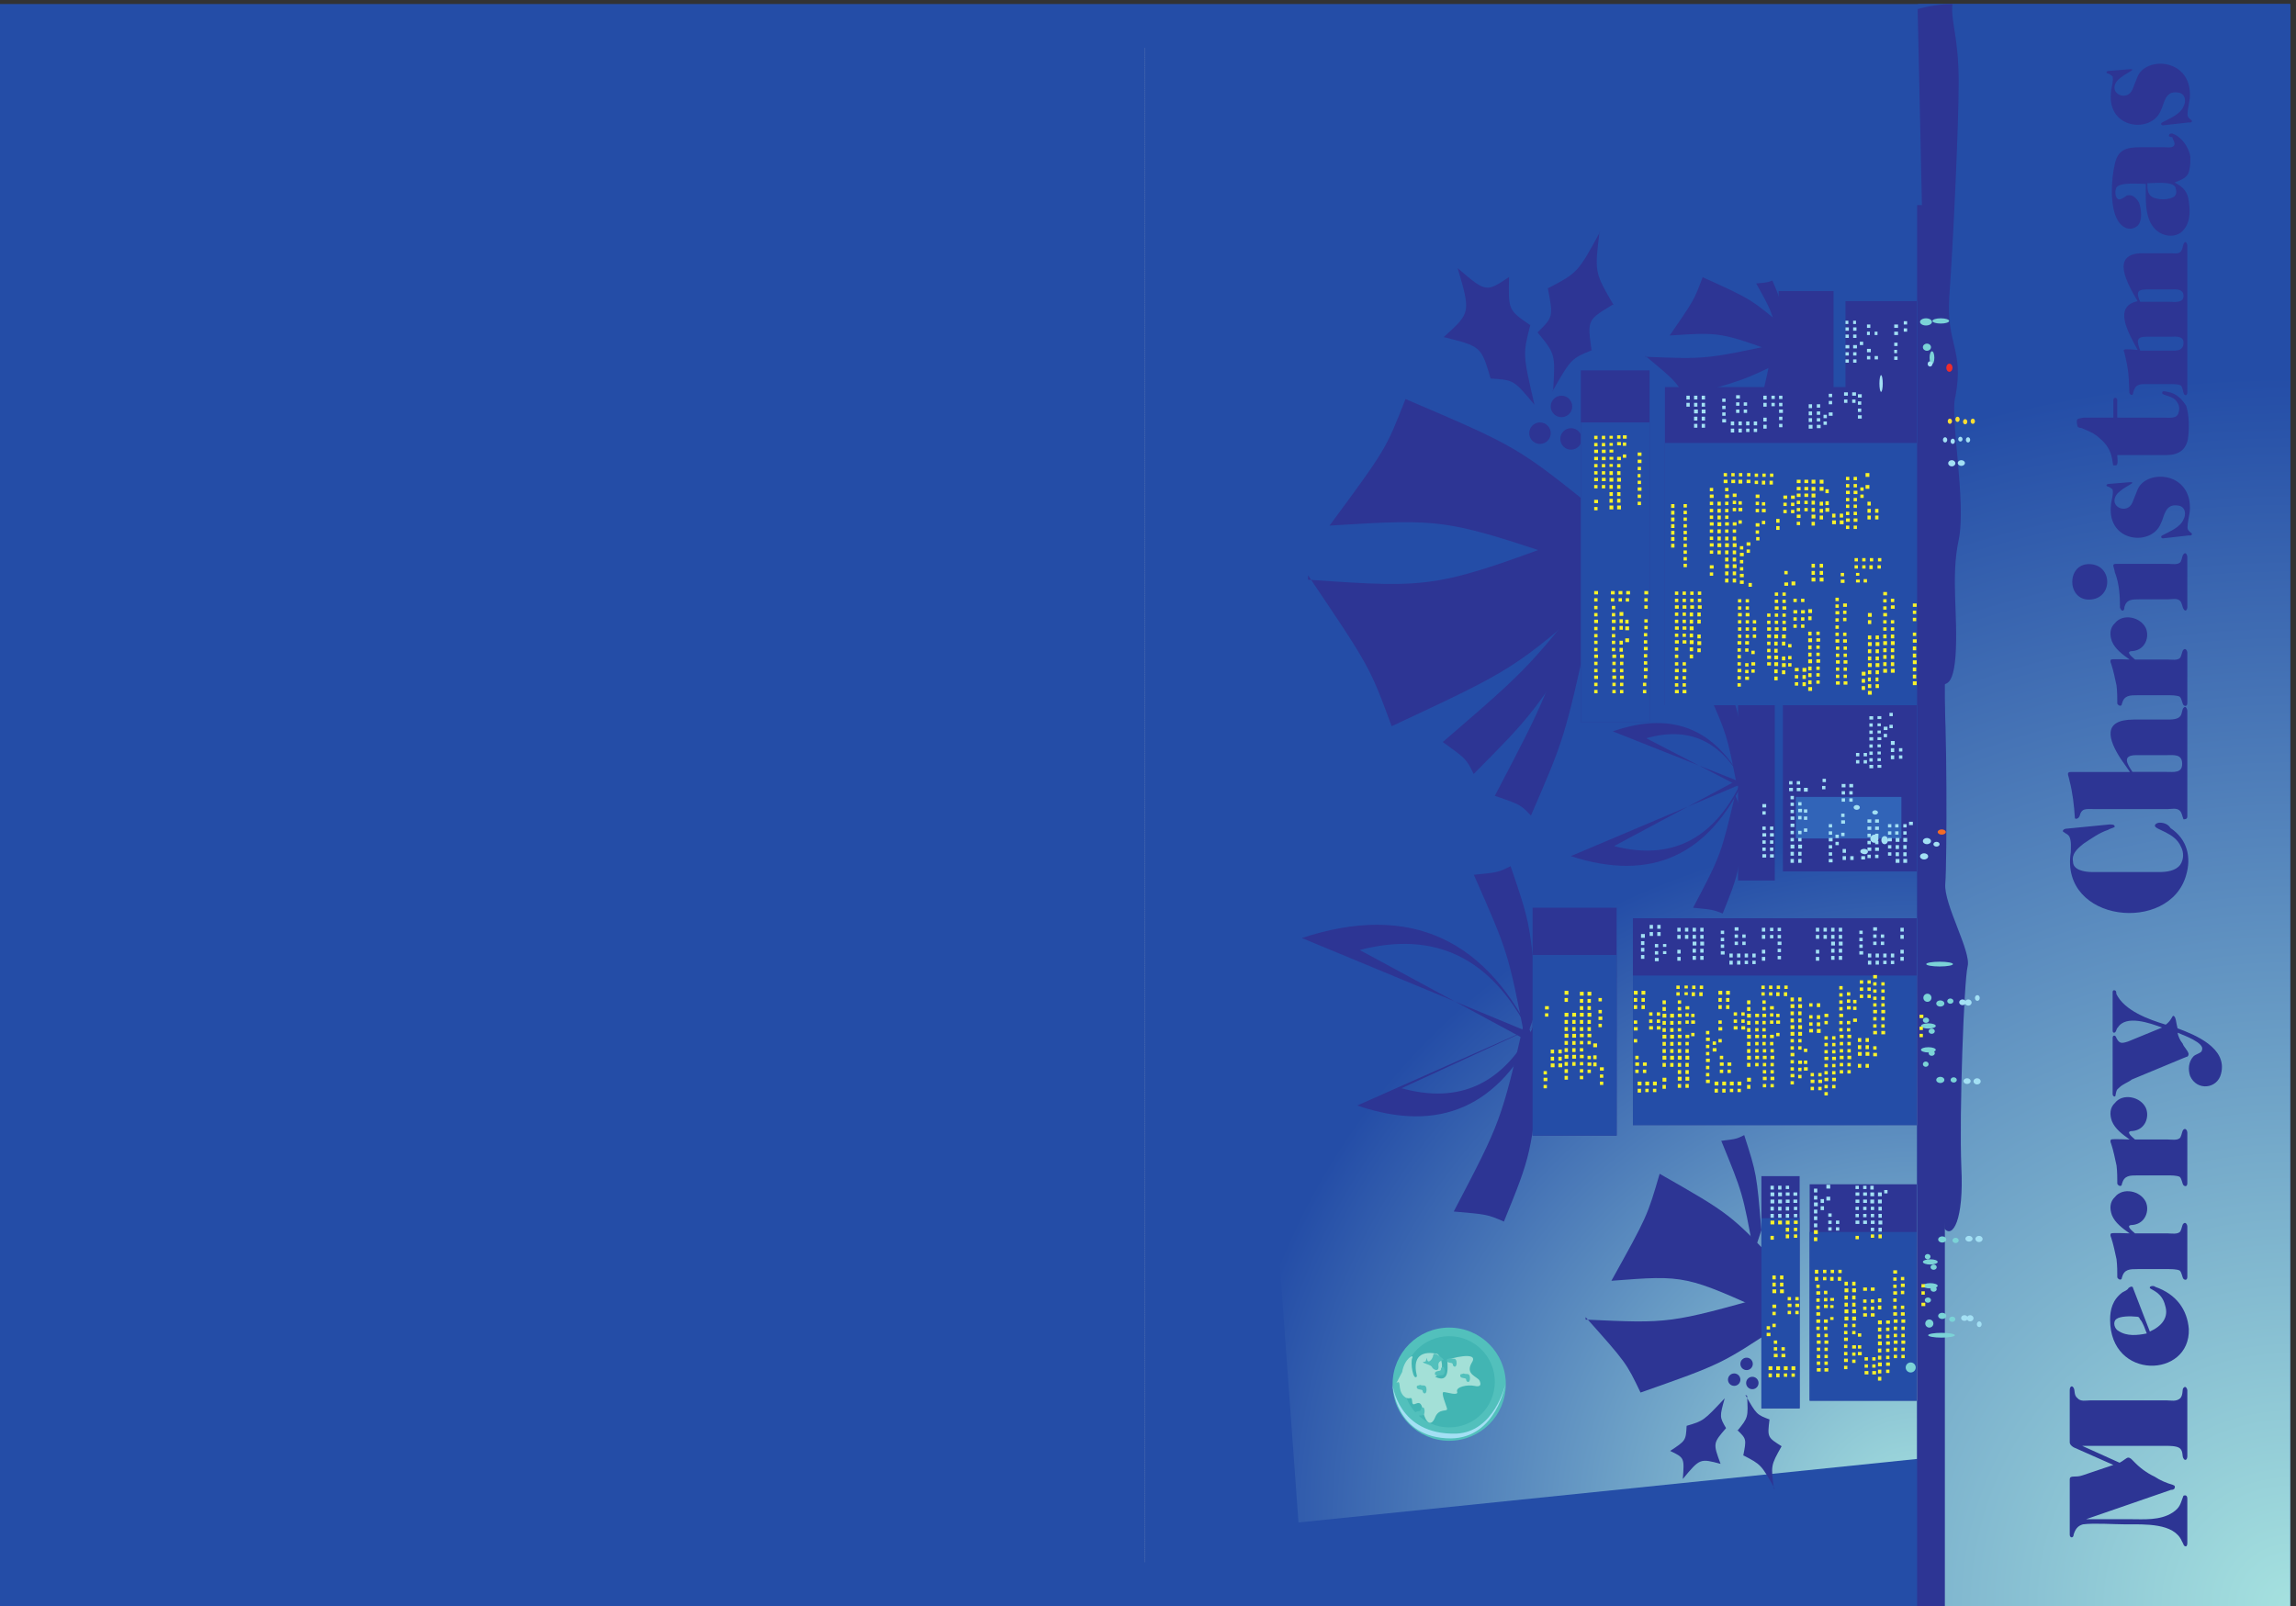 <svg xmlns="http://www.w3.org/2000/svg" xml:space="preserve" width="958.8" height="670.8"><rect width="100%" height="100%" fill="#333333" stroke="none"/><defs><clipPath id="c" clipPathUnits="userSpaceOnUse"><path d="M5530.5 621v729H6018V621Z" clip-rule="evenodd"/></clipPath><clipPath id="d" clipPathUnits="userSpaceOnUse"><path d="M4978.5 367.5V1479H6018V367.5Z" clip-rule="evenodd"/></clipPath><clipPath id="e" clipPathUnits="userSpaceOnUse"><path d="M5244 367.5V780h351V367.5Z" clip-rule="evenodd"/></clipPath><clipPath id="f" clipPathUnits="userSpaceOnUse"><path d="M5425.5 681v99h96v-99z" clip-rule="evenodd"/></clipPath><clipPath id="g" clipPathUnits="userSpaceOnUse"><path d="M4963.5 2776.5v1104H6018v-1104z" clip-rule="evenodd"/></clipPath><clipPath id="h" clipPathUnits="userSpaceOnUse"><path d="M4533 3631.5v684h534v-684z" clip-rule="evenodd"/></clipPath><clipPath id="i" clipPathUnits="userSpaceOnUse"><path d="M4801.5 3631.5V3801h165v-169.5z" clip-rule="evenodd"/></clipPath><clipPath id="j" clipPathUnits="userSpaceOnUse"><path d="M4530 2482.5V3264h519v-781.5z" clip-rule="evenodd"/></clipPath><clipPath id="k" clipPathUnits="userSpaceOnUse"><path d="M4107 2482.5v1833h1911v-1833z" clip-rule="evenodd"/></clipPath><clipPath id="l" clipPathUnits="userSpaceOnUse"><path d="M5584.5 3784.5v345H6018v-345z" clip-rule="evenodd"/></clipPath><clipPath id="m" clipPathUnits="userSpaceOnUse"><path d="M5166 3630v543h442.5v-543z" clip-rule="evenodd"/></clipPath><clipPath id="n" clipPathUnits="userSpaceOnUse"><path d="M5457 2278.5v588h561v-588z" clip-rule="evenodd"/></clipPath><clipPath id="o" clipPathUnits="userSpaceOnUse"><path d="M4932 2272.5V2814h555v-541.5z" clip-rule="evenodd"/></clipPath><clipPath id="p" clipPathUnits="userSpaceOnUse"><path d="M4932 2175v720h1086v-720z" clip-rule="evenodd"/></clipPath><clipPath id="q" clipPathUnits="userSpaceOnUse"><path d="M4812 1477.5V2193h1206v-715.5z" clip-rule="evenodd"/></clipPath><clipPath id="r" clipPathUnits="userSpaceOnUse"><path d="M4087.5 1207.5v1116H4839v-1116z" clip-rule="evenodd"/></clipPath><clipPath id="s" clipPathUnits="userSpaceOnUse"><path d="M4087.5 1483.5v726H4830v-726z" clip-rule="evenodd"/></clipPath><clipPath id="t" clipPathUnits="userSpaceOnUse"><path d="M4087.5 1207.5v1116H4839v-1116z" clip-rule="evenodd"/></clipPath><clipPath id="u" clipPathUnits="userSpaceOnUse"><path d="M4087.5 4315.5H6018v-3948H4087.5Z" clip-rule="evenodd"/></clipPath><clipPath id="v" clipPathUnits="userSpaceOnUse"><path d="M6477 4843.5h499.5v-4656H6477Z" clip-rule="evenodd"/></clipPath><radialGradient id="a" cx="217.8" cy="-434.25" r="216.45" fx="217.8" fy="-434.25" gradientTransform="matrix(10 0 0 10 3841.5 4605)" gradientUnits="userSpaceOnUse" spreadMethod="pad"><stop offset="0" style="stop-opacity:1;stop-color:#a5e1df"/><stop offset="1" style="stop-opacity:1;stop-color:#244da7"/></radialGradient><radialGradient id="b" cx="116.85" cy="-503.1" r="386.25" fx="116.85" fy="-503.1" gradientTransform="matrix(10 0 0 10 6022.5 5031)" gradientUnits="userSpaceOnUse" spreadMethod="pad"><stop offset="0" style="stop-opacity:1;stop-color:#a5e1df"/><stop offset="1" style="stop-opacity:1;stop-color:#244da7"/></radialGradient></defs><path d="M0 5031h7191V0H0v5031" style="fill:#244da7;fill-opacity:1;fill-rule:evenodd;stroke:none" transform="matrix(.133 0 0 -.133 0 670.8)"/><path d="M6019.5 4396.5 3996 4605l-154.5-1086L4077 262.5 6019.5 462v3934.5" style="fill:url(#a);fill-opacity:1;fill-rule:evenodd;stroke:none" transform="matrix(.133 0 0 -.133 0 670.8)"/><path d="M6022.5 5031H7191V0H6022.5v5031" style="fill:url(#b);fill-opacity:1;fill-rule:evenodd;stroke:none" transform="matrix(.133 0 0 -.133 0 670.8)"/><g clip-path="url(#c)" transform="matrix(.133 0 0 -.133 0 670.8)"><path d="M5682 645v679.5h336V645h-336m-151.5-24v729h120V621h-120" style="fill:#2d3594;fill-opacity:1;fill-rule:evenodd;stroke:none"/></g><g clip-path="url(#d)" transform="matrix(.133 0 0 -.133 0 670.8)"><path d="M5595 1059c-160.5 171-160.5 171-384 298.5-39-133.5-39-133.5-151.5-336 232.5 18 232.5 18 511.5-109.5l24 147" style="fill:#2d3594;fill-opacity:1;fill-rule:evenodd;stroke:none"/><path d="M5587.5 881.164c-183-121.476-183-121.476-436.5-210.664-45 93.801-45 93.801-172.5 236.805v-7.688c264-12.304 264-12.304 582 76.883l27-95.336m-57 299.336c-15 177-15 177-54 298.5-24-12-24-12-72-18 67.5-165 67.5-165 102-352.5l24 72" style="fill:#2d3594;fill-opacity:1;fill-rule:evenodd;stroke:none"/></g><g clip-path="url(#e)" transform="matrix(.133 0 0 -.133 0 670.8)"><path d="M5295.75 565.969c-2.62-46.422-2.62-46.422-51.75-78.813 44.8-21.492 44.8-21.492 39.71-88.156 53.74 64.809 53.74 64.809 118.58 47.566-23.82 64.704-23.82 64.704 17.21 112.168-20.47 35.329-20.47 35.329-4.22 93.766-66.28-70.734-66.28-70.734-119.53-86.531M5454 553.504c29.84-28.789 29.84-28.789 19.25-82.27l.7 1.954c55.56-28.95 55.56-28.95 98.3-104.184l-2.13-1.504c-10.24 73.965-10.24 73.965 23.83 134.477l1.05-.676c-45.86 28.711-45.86 28.711-39.11 84.183l1.33.008c-41.82 15.77-41.82 15.77-77.13 77.508l5.43-2.492c3.6-68.094 3.6-68.094-29.98-109.594l-1.54 2.59" style="fill:#2d3594;fill-opacity:1;fill-rule:evenodd;stroke:none"/></g><g clip-path="url(#f)" transform="matrix(.133 0 0 -.133 0 670.8)"><path d="M5502 720c10.77 0 19.5-8.73 19.5-19.5s-8.73-19.5-19.5-19.5-19.5 8.73-19.5 19.5 8.73 19.5 19.5 19.5m-18 60c10.77 0 19.5-8.73 19.5-19.5s-8.73-19.5-19.5-19.5-19.5 8.73-19.5 19.5 8.73 19.5 19.5 19.5m-39-49.5c10.77 0 19.5-8.73 19.5-19.5s-8.73-19.5-19.5-19.5-19.5 8.73-19.5 19.5 8.73 19.5 19.5 19.5" style="fill:#2d3594;fill-opacity:1;fill-rule:evenodd;stroke:none"/></g><g clip-path="url(#g)" transform="matrix(.133 0 0 -.133 0 670.8)"><path d="M5227.5 2829v999H6018v-999h-790.5m-264-52.5v1104h216v-1104h-216" style="fill:#2d3594;fill-opacity:1;fill-rule:evenodd;stroke:none"/></g><g clip-path="url(#h)" transform="matrix(.133 0 0 -.133 0 670.8)"><path d="M4803.93 4023c-68.2 47.05-68.2 47.05-65.7 150.73l1.26.82c-73.53-49.51-73.53-49.51-162.62 26.95 40.82-140.02 40.82-140.02-43.87-216.48 117.59-29.32 117.59-29.32 147.21-130.06 72.88-4.62 72.88-4.62 137.79-82.46-36.84 158.72-36.84 158.72-12.81 251.31l-1.26-.81m23.07-23.72c50.27 49.24 50.27 49.24 32.53 140.99l-.57-2.78c95.03 49.87 95.03 49.87 164.97 178.01l-1.77-.27c-15.55-127.26-15.55-127.26 44.84-230.32l-3.07 2.05c-80.15-48.08-80.15-48.08-66.66-143.26l5.03 1.8c-69.1-27.84-69.1-27.84-128.12-131l2.28 1.5c7.18 115.66 7.18 115.66-49.46 184.59v-1.31" style="fill:#2d3594;fill-opacity:1;fill-rule:evenodd;stroke:none"/></g><g clip-path="url(#i)" transform="matrix(.133 0 0 -.133 0 670.8)"><path d="M4932.75 3699c18.64 0 33.75-15.11 33.75-33.75s-15.11-33.75-33.75-33.75-33.75 15.11-33.75 33.75 15.11 33.75 33.75 33.75m-30 102c18.64 0 33.75-15.11 33.75-33.75s-15.11-33.75-33.75-33.75-33.75 15.11-33.75 33.75 15.11 33.75 33.75 33.75m-67.5-84c18.64 0 33.75-15.11 33.75-33.75s-15.11-33.75-33.75-33.75-33.75 15.11-33.75 33.75 15.11 33.75 33.75 33.75" style="fill:#2d3594;fill-opacity:1;fill-rule:evenodd;stroke:none"/></g><g clip-path="url(#j)" transform="matrix(.133 0 0 -.133 0 670.8)"><path d="M5013.59 3110.04c-199.79-308.47-199.79-308.47-386.44-497.04-23.51 47.44-23.51 47.44-97.15 100.38 275.35 237.28 275.35 237.28 519 550.62l-35.41-153.96" style="fill:#2d3594;fill-opacity:1;fill-rule:evenodd;stroke:none"/><path d="M4992 3084.29c-79.61-358.45-79.61-358.45-185.11-601.79-32.63 34.06-32.63 34.06-113.39 62.05 165.68 315.93 165.68 315.93 285.14 695.45l13.36-155.71" style="fill:#2d3594;fill-opacity:1;fill-rule:evenodd;stroke:none"/></g><g clip-path="url(#k)" transform="matrix(.133 0 0 -.133 0 670.8)"><path d="M5029.5 3181.74c-276-239.28-276-239.28-660-418.74-69 187.13-69 187.13-262.5 473.95v-13.8c400.5-27.61 400.5-27.61 880.5 151.85l42-193.26" style="fill:#2d3594;fill-opacity:1;fill-rule:evenodd;stroke:none"/><path d="M5016 3438c-252 202.5-252 202.5-603 352.5-61.5-157.5-61.5-157.5-238.5-397.5 364.5 22.5 364.5 22.5 804-127.5L5016 3438" style="fill:#2d3594;fill-opacity:1;fill-rule:evenodd;stroke:none"/></g><g clip-path="url(#l)" transform="matrix(.133 0 0 -.133 0 670.8)"><path d="M5794.5 3816v282H6018v-282h-223.5m-210-31.5v345H5757v-345h-172.5" style="fill:#2d3594;fill-opacity:1;fill-rule:evenodd;stroke:none"/></g><g clip-path="url(#m)" transform="matrix(.133 0 0 -.133 0 670.8)"><path d="M5608.5 4011c-109.5 93-109.5 93-262.5 162-27-72-27-72-103.5-183 159 10.5 159 10.5 349.5-58.5l16.5 79.5" style="fill:#2d3594;fill-opacity:1;fill-rule:evenodd;stroke:none"/><path d="M5604 3912.55c-132-64.16-132-64.16-313.5-113.05-33 50.42-33 50.42-124.5 126.8v-3.05c190.5-7.64 190.5-7.64 418.5 41.25l19.5-51.95m-1.5 96.95c-10.5 90-10.5 90-37.5 153-16.5-6-16.5-6-51-9 48-85.5 48-85.5 72-181.5l16.5 37.5" style="fill:#2d3594;fill-opacity:1;fill-rule:evenodd;stroke:none"/><path d="M5592 3907.5c-13.5-163.5-13.5-163.5-51-277.5-22.5 12-22.5 12-69 16.5 64.5 154.5 64.5 154.5 97.5 328.5l22.5-67.5" style="fill:#2d3594;fill-opacity:1;fill-rule:evenodd;stroke:none"/></g><g clip-path="url(#n)" transform="matrix(.133 0 0 -.133 0 670.8)"><path d="M5598 2307v531h420v-531h-420m-141-28.5v588h115.5v-588H5457" style="fill:#2d3594;fill-opacity:1;fill-rule:evenodd;stroke:none"/></g><g clip-path="url(#o)" transform="matrix(.133 0 0 -.133 0 670.8)"><path d="M5482.5 2608.5c-113.74-251.51-297.24-336-550.5-253.46l531.39 224.78c-86.97-174.39-218.82-238.81-395.53-193.27l414.64 221.95" style="fill:#2d3594;fill-opacity:1;fill-rule:evenodd;stroke:none"/><path d="M5487 2560.5c-89.66 191.37-230.66 253.5-423 186.38l410.12-162.68c-69.14 132.31-170.78 179.33-304.92 141.06L5487 2560.5" style="fill:#2d3594;fill-opacity:1;fill-rule:evenodd;stroke:none"/></g><g clip-path="url(#p)" transform="matrix(.133 0 0 -.133 0 670.8)"><path d="M5478 2473.5c-19.5-175.5-19.5-175.5-69-298.5-31.5 12-31.5 12-93 18 87 165 87 165 132 354l30-73.5m-1.5 163.5c-13.5 153-13.5 153-49.5 258-22.5-10.5-22.5-10.5-67.5-16.5 63-142.5 63-142.5 94.5-304.5l22.5 63" style="fill:#2d3594;fill-opacity:1;fill-rule:evenodd;stroke:none"/></g><g clip-path="url(#q)" transform="matrix(.133 0 0 -.133 0 670.8)"><path d="M5127 1510.5V2160h891v-649.5h-891m-315-33V2193h264v-715.5h-264" style="fill:#2d3594;fill-opacity:1;fill-rule:evenodd;stroke:none"/></g><g clip-path="url(#r)" transform="matrix(.133 0 0 -.133 0 670.8)"><path d="M4839 1720.5c-31.5-303-31.5-303-117-513-52.5 22.5-52.5 22.5-157.5 31.5 148.5 283.5 148.5 283.5 223.5 606l51-124.5" style="fill:#2d3594;fill-opacity:1;fill-rule:evenodd;stroke:none"/></g><g clip-path="url(#s)" transform="matrix(.133 0 0 -.133 0 670.8)"><path d="M4825.5 1759.5c-152.31 337.18-398.31 450-738 338.45l713.74-295.99c-118.19 233.61-295.54 319.71-532.08 258.29l556.34-300.75" style="fill:#2d3594;fill-opacity:1;fill-rule:evenodd;stroke:none"/><path d="M4830 1824c-120.87-256.45-310.37-340.5-568.5-252.14l551.59 245.1c-93.92-177.53-231.38-241.13-412.37-190.8L4830 1824" style="fill:#2d3594;fill-opacity:1;fill-rule:evenodd;stroke:none"/></g><g clip-path="url(#t)" transform="matrix(.133 0 0 -.133 0 670.8)"><path d="M4827 1882.5c-22.5 261-22.5 261-84 441-39-19.5-39-19.5-115.5-27 108-244.5 108-244.5 162-522l37.5 108" style="fill:#2d3594;fill-opacity:1;fill-rule:evenodd;stroke:none"/></g><g clip-path="url(#u)" transform="matrix(.133 0 0 -.133 0 670.8)"><path d="M5638.5 2410.5V2541H5970v-130.5h-331.5" style="fill:#3164b8;fill-opacity:1;fill-rule:evenodd;stroke:none"/><path d="M5127 1510.5V1980h891v-469.5h-891m-315-33v567h264v-567h-264M5682 645v529.5h336V645h-336m-151.5-24v597h120V621h-120m-303 2208v823.5H6018V2829h-790.5m-264-52.5V3717h216v-940.5h-216" style="fill:#244da7;fill-opacity:1;fill-rule:evenodd;stroke:none"/></g><path d="M6019.5 0h87v4399.5h-87V0" style="fill:#2d3594;fill-opacity:1;fill-rule:evenodd;stroke:none" transform="matrix(.133 0 0 -.133 0 670.8)"/><path d="M6105.05 1185.56c25.22-32.06 61.64 24.94 53.23 192.36-7 169.21 8.41 584.21 19.61 630.52 12.61 46.31-75.64 195.92-70.04 260.04 5.6 65.9 5.6 539.68-5.6 602.02-11.21 51.65 28.02-16.03 37.82 113.99 8.41 130.02-15.41 245.8 9.81 363.35 25.21 119.34-29.42 391.85-9.81 452.41 26.62 147.83-29.42 160.3-19.61 311.69 11.2 151.4 29.42 530.77 29.42 673.27 0 144.27-25.22 188.79-19.61 245.79-57.44 0-109.27-16.03-109.27-16.03l84.05-3829.41" style="fill:#2d3594;fill-opacity:1;fill-rule:evenodd;stroke:none" transform="matrix(.133 0 0 -.133 0 670.8)"/><path d="M5999.25 765c8.7 0 15.75-7.051 15.75-15.75s-7.05-15.75-15.75-15.75-15.75 7.051-15.75 15.75 7.05 15.75 15.75 15.75m96.75 93c23.2 0 42-3.359 42-7.5s-18.8-7.5-42-7.5-42 3.359-42 7.5 18.8 7.5 42 7.5m-38.25 42c7.04 0 12.75-5.707 12.75-12.75s-5.71-12.75-12.75-12.75-12.75 5.707-12.75 12.75 5.71 12.75 12.75 12.75m40.5 21c7.04 0 12.75-4.363 12.75-9.75s-5.71-9.75-12.75-9.75-12.75 4.363-12.75 9.75 5.71 9.75 12.75 9.75m-37.5 93c12.84 0 23.25-3.7 23.25-8.25s-10.41-8.25-23.25-8.25-23.25 3.7-23.25 8.25 10.41 8.25 23.25 8.25" style="fill:#7bd3d7;fill-opacity:1;fill-rule:evenodd;stroke:none" transform="matrix(.133 0 0 -.133 0 670.8)"/><path d="M6071.25 1003.5c5.39 0 9.75-3.695 9.75-8.25s-4.36-8.25-9.75-8.25c-5.38 0-9.75 3.695-9.75 8.25s4.37 8.25 9.75 8.25m-18-34.5c5.39 0 9.75-3.695 9.75-8.25s-4.36-8.25-9.75-8.25c-5.38 0-9.75 3.695-9.75 8.25s4.37 8.25 9.75 8.25m45 192c7.04 0 12.75-4.36 12.75-9.75 0-5.38-5.71-9.75-12.75-9.75s-12.75 4.37-12.75 9.75c0 5.39 5.71 9.75 12.75 9.75m-37.5-72c12.84 0 23.25-3.7 23.25-8.25s-10.41-8.25-23.25-8.25-23.25 3.7-23.25 8.25 10.41 8.25 23.25 8.25m10.5-16.5c5.39 0 9.75-3.7 9.75-8.25s-4.36-8.25-9.75-8.25c-5.38 0-9.75 3.7-9.75 8.25s4.37 8.25 9.75 8.25m-18.75 33c4.97 0 9-3.7 9-8.25s-4.03-8.25-9-8.25-9 3.7-9 8.25 4.03 8.25 9 8.25m77.25-196.5c5.39 0 9.75-3.695 9.75-8.25s-4.36-8.25-9.75-8.25c-5.38 0-9.75 3.695-9.75 8.25s4.37 8.25 9.75 8.25m10.5 247.5c5.39 0 9.75-3.7 9.75-8.25s-4.36-8.25-9.75-8.25c-5.38 0-9.75 3.7-9.75 8.25s4.37 8.25 9.75 8.25" style="fill:#7bd3d7;fill-opacity:1;fill-rule:evenodd;stroke:none" transform="matrix(.133 0 0 -.133 0 670.8)"/><path d="M6050.25 2412c7.04 0 12.75-4.36 12.75-9.75 0-5.38-5.71-9.75-12.75-9.75s-12.75 4.37-12.75 9.75c0 5.39 5.71 9.75 12.75 9.75m30-12c5.39 0 9.75-3.36 9.75-7.5 0-4.14-4.36-7.5-9.75-7.5-5.38 0-9.75 3.36-9.75 7.5 0 4.14 4.37 7.5 9.75 7.5m-39-36c7.04 0 12.75-4.36 12.75-9.75 0-5.38-5.71-9.75-12.75-9.75s-12.75 4.37-12.75 9.75c0 5.39 5.71 9.75 12.75 9.75M6168 913.5c5.8 0 10.5-4.027 10.5-9 0-4.969-4.7-9-10.5-9s-10.5 4.031-10.5 9c0 4.973 4.7 9 10.5 9" style="fill:#a3e0f4;fill-opacity:1;fill-rule:evenodd;stroke:none" transform="matrix(.133 0 0 -.133 0 670.8)"/><path d="M6186 913.5c5.8 0 10.5-4.363 10.5-9.75s-4.7-9.75-10.5-9.75-10.5 4.363-10.5 9.75 4.7 9.75 10.5 9.75m28.5-19.5c4.14 0 7.5-4.027 7.5-9 0-4.969-3.36-9-7.5-9-4.14 0-7.5 4.031-7.5 9 0 4.973 3.36 9 7.5 9m-32.25 268.5c6.21 0 11.25-4.03 11.25-9s-5.04-9-11.25-9-11.25 4.03-11.25 9 5.04 9 11.25 9m31.5 0c6.21 0 11.25-4.36 11.25-9.75 0-5.38-5.04-9.75-11.25-9.75s-11.25 4.37-11.25 9.75c0 5.39 5.04 9.75 11.25 9.75" style="fill:#a3e0f4;fill-opacity:1;fill-rule:evenodd;stroke:none" transform="matrix(.133 0 0 -.133 0 670.8)"/><path d="M6122.25 3729c3.73 0 6.75-3.7 6.75-8.25s-3.02-8.25-6.75-8.25-6.75 3.7-6.75 8.25 3.02 8.25 6.75 8.25m24 6c3.73 0 6.75-3.7 6.75-8.25s-3.02-8.25-6.75-8.25-6.75 3.7-6.75 8.25 3.02 8.25 6.75 8.25m24-7.5c3.73 0 6.75-3.7 6.75-8.25s-3.02-8.25-6.75-8.25-6.75 3.7-6.75 8.25 3.02 8.25 6.75 8.25m24 1.5c3.73 0 6.75-3.7 6.75-8.25s-3.02-8.25-6.75-8.25-6.75 3.7-6.75 8.25 3.02 8.25 6.75 8.25" style="fill:#f9dd33;fill-opacity:1;fill-rule:evenodd;stroke:none" transform="matrix(.133 0 0 -.133 0 670.8)"/><path d="M6047.25 4044c10.36 0 18.75-5.04 18.75-11.25s-8.39-11.25-18.75-11.25-18.75 5.04-18.75 11.25 8.39 11.25 18.75 11.25m46.5 0c14.5 0 26.25-3.7 26.25-8.25s-11.75-8.25-26.25-8.25-26.25 3.7-26.25 8.25 11.75 8.25 26.25 8.25M6066 3940.5c4.14 0 7.5-9.07 7.5-20.25s-3.36-20.25-7.5-20.25c-4.14 0-7.5 9.07-7.5 20.25s3.36 20.25 7.5 20.25" style="fill:#7bd3d7;fill-opacity:1;fill-rule:evenodd;stroke:none" transform="matrix(.133 0 0 -.133 0 670.8)"/><path d="M6060 3909c4.14 0 7.5-3.7 7.5-8.25s-3.36-8.25-7.5-8.25c-4.14 0-7.5 3.7-7.5 8.25s3.36 8.25 7.5 8.25" style="fill:#a3e0f4;fill-opacity:1;fill-rule:evenodd;stroke:none" transform="matrix(.133 0 0 -.133 0 670.8)"/><path d="M6050.25 3964.5c7.04 0 12.75-5.04 12.75-11.25s-5.71-11.25-12.75-11.25-12.75 5.04-12.75 11.25 5.71 11.25 12.75 11.25" style="fill:#7bd3d7;fill-opacity:1;fill-rule:evenodd;stroke:none" transform="matrix(.133 0 0 -.133 0 670.8)"/><path d="M6107.25 3670.5c3.73 0 6.75-3.7 6.75-8.25s-3.02-8.25-6.75-8.25-6.75 3.7-6.75 8.25 3.02 8.25 6.75 8.25m24-4.5c3.73 0 6.75-3.7 6.75-8.25s-3.02-8.25-6.75-8.25-6.75 3.7-6.75 8.25 3.02 8.25 6.75 8.25m24 6c3.73 0 6.75-3.36 6.75-7.5 0-4.14-3.02-7.5-6.75-7.5s-6.75 3.36-6.75 7.5c0 4.14 3.02 7.5 6.75 7.5m24-1.5c3.73 0 6.75-3.7 6.75-8.25s-3.02-8.25-6.75-8.25-6.75 3.7-6.75 8.25 3.02 8.25 6.75 8.25" style="fill:#a3e0f4;fill-opacity:1;fill-rule:evenodd;stroke:none" transform="matrix(.133 0 0 -.133 0 670.8)"/><path d="M6120.75 3901.5c5.39 0 9.75-5.71 9.75-12.75s-4.36-12.75-9.75-12.75c-5.38 0-9.75 5.71-9.75 12.75s4.37 12.75 9.75 12.75" style="fill:#ee2c2c;fill-opacity:1;fill-rule:evenodd;stroke:none" transform="matrix(.133 0 0 -.133 0 670.8)"/><path d="M5906.25 3865.5c2.9 0 5.25-11.75 5.25-26.25s-2.35-26.25-5.25-26.25-5.25 11.75-5.25 26.25 2.35 26.25 5.25 26.25" style="fill:#a3e0f4;fill-opacity:1;fill-rule:evenodd;stroke:none" transform="matrix(.133 0 0 -.133 0 670.8)"/><path d="M6096.75 2439c7.04 0 12.75-3.7 12.75-8.25s-5.71-8.25-12.75-8.25-12.75 3.7-12.75 8.25 5.71 8.25 12.75 8.25" style="fill:#f46b25;fill-opacity:1;fill-rule:evenodd;stroke:none" transform="matrix(.133 0 0 -.133 0 670.8)"/><path d="M6128.25 3598.5c6.21 0 11.25-4.36 11.25-9.75 0-5.38-5.04-9.75-11.25-9.75s-11.25 4.37-11.25 9.75c0 5.39 5.04 9.75 11.25 9.75m30 0c6.21 0 11.25-4.03 11.25-9s-5.04-9-11.25-9-11.25 4.03-11.25 9 5.04 9 11.25 9" style="fill:#a3e0f4;fill-opacity:1;fill-rule:evenodd;stroke:none" transform="matrix(.133 0 0 -.133 0 670.8)"/><path d="M4550.25 874.5c98.17 0 177.75-79.578 177.75-177.75 0-98.168-79.58-177.75-177.75-177.75s-177.75 79.582-177.75 177.75c0 98.172 79.58 177.75 177.75 177.75" style="fill:#52c0bc;fill-opacity:1;fill-rule:evenodd;stroke:none" transform="matrix(.133 0 0 -.133 0 670.8)"/><path d="M4372.5 696S4389 537 4572 541.5C4692 546 4726.5 696 4726.5 696s-28.5-168-171-169.5c-177 0-183 169.5-183 169.5" style="fill:#a3e0f4;fill-opacity:1;fill-rule:evenodd;stroke:none" transform="matrix(.133 0 0 -.133 0 670.8)"/><path d="M4550.25 847.5c79.12 0 143.25-64.133 143.25-143.25 0-79.113-64.13-143.25-143.25-143.25-79.11 0-143.25 64.137-143.25 143.25 0 79.117 64.14 143.25 143.25 143.25" style="fill:#42b5b3;fill-opacity:1;fill-rule:evenodd;stroke:none" transform="matrix(.133 0 0 -.133 0 670.8)"/><path d="M4384.5 700.5c16.5 12 3-18 21-39 19.5-21 27 4.5 28.5-19.5 1.5-25.5 25.5 19.5 33-25.5 9-43.5 27-54 39-24s39 16.5 37.5 27c-1.5 9-21 52.5-10.5 52.5 9 0 48-13.5 42 1.5-4.5 15 33 22.5 54 18 19.5-4.5 22.5 3 16.5 16.5-7.5 13.5-46.5 19.5-24 57 24 37.5-72 12-76.5 7.5-3-6 13.5-78-39-52.5 39 19.5 15 70.5 6 72-7.5 1.5-85.5 21-63-70.5-12-16.5-21 42-15 57 7.5 15-24 0-31.5-43.5" style="fill:#a3e0d7;fill-opacity:1;fill-rule:evenodd;stroke:none" transform="matrix(.133 0 0 -.133 0 670.8)"/><path d="M4476 768c-24-3 13.5-7.5 19.5-16.5 4.5-10.5 24-18 21 3s24 15 13.5 22.5c-10.5 9-28.5 22.5-30 10.5-1.5-13.5-19.5-31.5-19.5-7.5m105-52.5c-4.5-16.5 18-7.5 18-16.5 0-7.5 12-13.5 12 4.5 0 19.5-13.5 10.5-19.5 15M4443 600c-4.5 16.5 18 7.5 18 16.5 0 7.5 12 13.5 12-4.5 0-19.5-13.5-10.5-19.5-15" style="fill:#52c0bc;fill-opacity:1;fill-rule:evenodd;stroke:none" transform="matrix(.133 0 0 -.133 0 670.8)"/><path d="M4506 726c-4.5 16.5 18 9 18 16.5 0 9 12 15 12-4.5s-13.5-10.5-19.5-15m-67.5-31.5c-4.5-16.5 18-7.5 18-16.5 0-7.5 12-13.5 12 4.5 0 19.5-13.5 10.5-19.5 15m84 81c-4.5-16.5 18-7.5 18-16.5 0-7.5 12-13.5 12 4.5 0 19.5-13.5 10.5-19.5 15" style="fill:#52c0bc;fill-opacity:1;fill-rule:evenodd;stroke:none" transform="matrix(.133 0 0 -.133 0 670.8)"/><path d="M3595.5 4893V138" style="fill:none;stroke:#c8c7c7;stroke-width:.75;stroke-linecap:butt;stroke-linejoin:miter;stroke-miterlimit:10;stroke-dasharray:1,1;stroke-dashoffset:0;stroke-opacity:1" transform="matrix(.133 0 0 -.133 0 670.8)"/><path d="M4846.5 1626v10.5h10.5V1626h-10.5m0 22.5v10.5h12v-10.5h-12m0 21v10.5h10.5v-10.5h-10.5m4.5 181.5v10.5h10.5V1851H4851m0 22.5v10.5h12v-10.5h-12m18-181.5v12h12v-12h-12m0 21v12h10.5v-12H4869m0 22.5v12h10.5v-12H4869m24-43.5v12h12v-12h-12m0 21v12h10.5v-12H4893m0 22.5v12h10.5v-12H4893m19.5-82.5v12h10.5v-12h-10.5m0 21v12h10.5v-12h-10.5m0 22.5v12h10.5v-12h-10.5m0 22.5v12h12v-12h-12m0 21v12h10.5v-12h-10.5m0 22.5v12h10.5v-12h-10.5m0 22.5v12h12v-12h-12m0 21v12h10.5v-12h-10.5m0 22.5v12h10.5v-12h-10.5m0 22.5v12h12v-12h-12m24-154.5v12h10.5v-12h-10.5m0 22.5v12h12v-12h-12m0 21v12h10.5v-12h-10.5m0 22.5v12h10.5v-12h-10.5m0 22.5v12h12v-12h-12m0 21v12h10.5v-12h-10.5m0 22.5v12h10.5v-12h-10.5m0 22.5v12h12v-12h-12m-24 46.5v12h10.5v-12h-10.5m0 22.5v12h12v-12h-12m48-265.5v10.5h10.5v-10.5h-10.5m0 21v10.5h10.5v-10.5h-10.5m0 22.5v10.5h10.5V1698h-10.5m0 22.5v10.5h12v-10.5h-12m0 21v10.5h10.5v-10.5h-10.5m0 22.5v10.5h10.5V1764h-10.5m0 22.5v10.5h12v-10.5h-12m24-112.5v10.5h10.5V1674h-10.5m0 22.5v10.5h12v-10.5h-12m0 21v10.5h10.5v-10.5h-10.5m0 46.5v10.5h10.5V1764h-10.5m0 22.5v10.5h12v-10.5h-12m-24 19.5v12h10.5v-12h-10.5m0 22.5v12h10.5v-12h-10.5m0 22.5v12h12v-12h-12m0 21v12h10.5v-12h-10.5m0 22.5v12h10.5v-12h-10.5m0 22.5v12h12v-12h-12m24-111v12h10.5v-12h-10.5m0 22.5v12h10.5v-12h-10.5m0 22.5v12h12v-12h-12m0 21v12h10.5v-12h-10.5m0 22.5v12h10.5v-12h-10.5m0 22.5v12h12v-12h-12m18-222v12h10.5v-12h-10.5m0 22.5v12h10.5v-12h-10.5m0 37.5v12h12v-12h-12m21-118.5v10.5h10.5v-10.5h-10.5m0 22.5v10.5h10.5V1659h-10.5m0 22.5v10.5h12v-10.5h-12M5019 1818v10.5h10.5V1818H5019m0 22.5v10.5h12v-10.5h-12m0 21v10.5h10.5v-10.5H5019m0 37.5v10.5h10.5V1899H5019m111 21v12h12v-12h-12m0-22.5v12h10.5v-12H5130m0-22.5v12h10.5v-12H5130m24 45v12h12v-12h-12m0-22.5v12h10.5v-12H5154m0-22.5v12h10.5v-12H5154m-19.5-157.5v10.5h10.5v-10.5h-10.5m0-21v10.5h12v-10.5h-12m0-22.5v10.5h10.5V1674h-10.5m24 22.5v10.5h12v-10.5h-12m0-22.5v10.5h10.5V1674h-10.5m-28.5 154.5v10.5h10.5v-10.5H5130m0-21v10.5h12v-10.5h-12m0-37.5v10.5h10.5V1770H5130m48 84v10.5h10.5V1854H5178m0-22.5v10.5h10.5v-10.5H5178m0-21v10.5h12v-10.5h-12m24 43.5v10.5h10.5V1854H5202m0-22.5v10.5h10.5v-10.5H5202m0-21v10.5h12v-10.5h-12m18 79.5v12h10.5v-12H5220m0-21v12h10.5v-12H5220m0-21v12h12v-12h-12m0-22.5v12h10.5v-12H5220m0-22.5v12h10.5v-12H5220m0-21v12h12v-12h-12m0-22.5v12h10.5v-12H5220m0-22.5v12h10.5v-12H5220m0-21v12h12v-12h-12m0-22.5v12h10.5v-12H5220m24 154.5v12h12v-12h-12m0-22.5v12h10.5v-12H5244m0-22.5v12h10.5v-12H5244m0-21v12h12v-12h-12m0-22.5v12h10.5v-12H5244m0-22.5v12h10.5v-12H5244m0-21v12h12v-12h-12m0-22.5v12h10.5v-12H5244m-24-46.5v12h12v-12h-12m0-22.5v12h10.5v-12H5220m48 267v10.5h10.5v-10.5H5268m0-21v10.5h10.5v-10.5H5268m0-21v10.5h12v-10.5h-12m0-22.5v10.5h10.5V1827H5268m0-22.5v10.5h10.5v-10.5H5268m0-21v10.5h12v-10.5h-12m0-22.5v10.5h10.5V1761H5268m24 112.5v10.5h12v-10.5h-12m0-22.5v10.5h10.5V1851H5292m0-22.5v10.5h10.5v-10.5H5292m0-45v10.5h12v-10.5h-12m0-22.5v10.5h10.5V1761H5292m-24-24v12h10.5v-12H5268m0-21v12h12v-12h-12m0-22.5v12h10.5v-12H5268m0-22.5v12h10.5v-12H5268m0-21v12h12v-12h-12m0-22.5v12h10.5v-12H5268m24 109.5v12h10.5v-12H5292m0-21v12h12v-12h-12m0-22.5v12h10.5v-12H5292m0-22.5v12h10.5v-12H5292m0-21v12h12v-12h-12m0-22.5v12h10.5v-12H5292m18 222v10.5h10.5v-10.5H5310m0-21v10.5h12v-10.5h-12m0-39v10.5h10.5v-10.5H5310m-168-177v12h10.5v-12H5142m0 22.5v12h12v-12h-12m24-21v10.5h10.5V1614H5166m24 0v10.5h10.5V1614H5190m-24 21v12h12v-12h-12m24 0v12h12v-12h-12m73.5 282v10.5h10.5V1917h-10.5m0 21v10.5h10.5V1938h-10.5m25.5-19.5v9h10.5v-9H5289m0 21v9h10.5v-9H5289m22.5-24v12h10.5v-12h-10.5m24 0v12h10.5v-12h-10.5M5313 1938v10.5h10.5V1938H5313m24 0v10.5h10.5V1938H5337m19.5-295.5v10.5h12v-10.5h-12m0 21v10.5h10.5v-10.5h-10.5m0 22.5v10.5h10.5V1686h-10.5m0 22.5v10.5h12v-10.5h-12m0 21v10.5h10.5v-10.5h-10.5m0 22.5v10.5h10.5V1752h-10.5m0 22.5v10.5h12v-10.5h-12m0 21v10.5h10.5v-10.5h-10.5m21-33v10.5h10.5v-10.5h-10.5m0-21v10.5h12v-10.5h-12m18 178.5v12h12v-12h-12m0-22.5v12h10.5v-12h-10.5m0-22.5v12h10.5v-12h-10.5m24 45v12h12v-12h-12m0-22.5v12h10.5v-12h-10.5m0-22.5v12h10.5v-12h-10.5m-19.5-157.5v10.5h10.5v-10.5H5400m0-21v10.5h12v-10.5h-12m0-22.5v10.5h10.5V1674H5400m24 22.5v10.5h12v-10.5h-12m0-22.5v10.5h10.5V1674H5424m-28.5 154.5v10.5h10.5v-10.5h-10.5m0-21v10.5h12v-10.5h-12m0-37.5v10.5h10.5V1770h-10.5m48 84v10.5h10.5V1854h-10.5m0-22.5v10.5h10.5v-10.5h-10.5m0-21v10.5h12v-10.5h-12m24 43.5v10.5h10.5V1854h-10.5m0-22.5v10.5h10.5v-10.5h-10.5m0-21v10.5h12v-10.5h-12m18 79.5v12h10.5v-12h-10.5m0-21v12h10.5v-12h-10.5m0-21v12h12v-12h-12m0-22.5v12h10.5v-12h-10.5m0-22.5v12h10.5v-12h-10.5m0-21v12h12v-12h-12m0-22.5v12h10.5v-12h-10.5m0-22.5v12h10.5v-12h-10.5m0-21v12h12v-12h-12m0-22.5v12h10.5v-12h-10.5m25.5 156v10.5h12v-10.5h-12m0-22.5v10.5h10.5V1827H5511m0-22.5v10.5h10.5v-10.5H5511m0-21v10.5h12v-10.5h-12m0-22.5v10.5h10.5V1761H5511m0-22.5v10.5h10.5v-10.5H5511m0-21v10.5h12v-10.5h-12m0-22.5v10.5h10.5V1695H5511m-25.5-48v12h12v-12h-12m0-22.5v12h10.5v-12h-10.5m48 267v10.5h10.5v-10.5h-10.5m0-21v10.5h10.5v-10.5h-10.5m0-21v10.5h12v-10.5h-12m0-22.5v10.5h10.5V1827h-10.5m0-22.5v10.5h10.5v-10.5h-10.5m0-21v10.5h12v-10.5h-12m0-22.5v10.5h10.5V1761h-10.5m24 112.5v10.5h12v-10.5h-12m0-22.5v10.5h10.5V1851h-10.5m0-22.5v10.5h10.5v-10.5h-10.5m0-45v10.5h12v-10.5h-12m0-22.5v10.5h10.5V1761h-10.5m-22.5-22.5v10.5h10.5v-10.5H5535m0-21v10.5h12v-10.5h-12m0-22.5v10.5h10.5V1695H5535m0-22.5v10.5h10.5v-10.5H5535m0-21v10.5h12v-10.5h-12m0-22.5v10.5h10.5V1629H5535m24 109.5v10.5h10.5v-10.5H5559m0-21v10.5h12v-10.5h-12m0-22.5v10.5h10.5V1695H5559m0-22.5v10.5h10.5v-10.5H5559m0-21v10.5h12v-10.5h-12m0-22.5v10.5h10.5V1629H5559m18 220.5v10.5h10.5v-10.5H5577m0-21v10.5h12v-10.5h-12m0-39v10.5h10.5v-10.5H5577m-193.5-177v12h10.5v-12h-10.5m0 22.5v12h12v-12h-12m24-22.5v12h10.5v-12h-10.5m0 22.5v12h12v-12h-12m24-21v10.5h10.5V1614h-10.5m24 0v10.5h10.5V1614h-10.5m-24 21v12h12v-12h-12m24 0v12h12v-12h-12m75 282v10.5h10.5V1917h-10.5m0 21v10.5h10.5V1938h-10.5m24-21v10.5h10.5V1917h-10.5m0 21v10.5h10.5V1938h-10.5m22.5-22.5v12h10.5v-12H5577m24 0v12h10.5v-12H5601m-22.5 22.5v10.5h10.5V1938h-10.5m24 0v10.5h10.5V1938h-10.5m19.5-300v10.5h10.5V1638H5622m0 22.5v10.5h12v-10.5h-12m0 21v10.5h10.5v-10.5H5622m0 22.5v10.5h10.5V1704H5622m0 22.5v10.5h12v-10.5h-12m0 21v10.5h10.5v-10.5H5622m0 22.5v10.5h10.5V1770H5622m24-112.5v10.5h10.5v-10.5H5646m0 22.5v10.5h10.5V1680H5646m0 22.5v10.5h12v-10.5h-12m0 45v10.5h10.5v-10.5H5646m0 22.5v10.5h10.5V1770H5646m-24 21v12h12v-12h-12m0 21v12h12v-12h-12m0 21v12h10.5v-12H5622m0 22.5v12h10.5v-12H5622m0 22.5v12h12v-12h-12m0 21v12h10.5v-12H5622m24-108v12h12v-12h-12m0 21v12h12v-12h-12m0 21v12h10.5v-12H5646m0 22.5v12h10.5v-12H5646m0 22.5v12h12v-12h-12m0 21v12h10.5v-12H5646m18-217.5v10.5h12v-10.5h-12m0 21v10.5h10.5v-10.5H5664m0 37.5v10.5h10.5V1740H5664m21-120v10.5h10.5V1620H5685m0 22.5v10.5h12v-10.5h-12m0 21v10.5h10.5v-10.5H5685m24-43.5v10.5h10.5V1620H5709m0 22.5v10.5h12v-10.5h-12m0 21v10.5h10.5v-10.5H5709m19.5-60v10.5h10.5v-10.5h-10.5m0 22.5v10.5h10.5V1626h-10.5m0 22.5v10.5h12v-10.5h-12m0 21v10.5h10.5v-10.5h-10.5m0 22.5v10.5h10.5V1692h-10.5m0 22.5v10.5h12v-10.5h-12m0 21v10.5h10.5v-10.5h-10.5m0 22.5v10.5h10.5V1758h-10.5m0 21v10.5h10.5V1779h-10.5m24-153v10.5h10.5V1626h-10.5m0 22.5v10.5h12v-10.5h-12m0 21v10.5h10.5v-10.5h-10.5m0 22.5v10.5h10.5V1692h-10.5m0 22.5v10.5h12v-10.5h-12m0 21v10.5h10.5v-10.5h-10.5m0 22.5v10.5h10.5V1758h-10.5m0 21v10.5h10.5V1779h-10.5m-24 48v10.5h10.5V1827h-10.5m0 22.5v10.5h12v-10.5h-12m-48-48v10.5h12v-10.5h-12m0 21v10.5h10.5v-10.5h-10.5m0 22.5v10.5h10.5V1845h-10.5m24-45v12h12v-12h-12m0 21v12h10.5v-12h-10.5m0 22.5v12h10.5v-12h-10.5m-24 39v10.5h10.5v-10.5h-10.5m24-1.5v12h10.5v-12h-10.5m70.5 55.5v10.5h10.5v-10.5H5775m0-22.5v10.5h10.5V1914H5775m0-22.5v10.5h10.5v-10.5H5775m0-21v10.5h10.5v-10.5H5775m0-21v10.5h12v-10.5h-12m0-22.5v10.5h10.5V1827H5775m0-22.5v10.5h10.5v-10.5H5775m24 112.5v10.5h10.5V1917H5799m0-22.5v10.5h10.5v-10.5H5799m0-21v10.5h12v-10.5h-12m0-46.5v10.5h10.5V1827H5799m0-22.5v10.5h10.5v-10.5H5799m-22.5-21v10.5h12v-10.5h-12m0-22.5v10.5h10.5V1761h-10.5m0-22.5v10.5h10.5v-10.5h-10.5m0-21v10.5h12v-10.5h-12m0-22.5v10.5h10.5V1695h-10.5m0-22.5v10.5h10.5v-10.5h-10.5m24 111v10.5h12v-10.5h-12m0-22.5v10.5h10.5V1761h-10.5m0-22.5v10.5h10.5v-10.5h-10.5m0-21v10.5h12v-10.5h-12m0-22.5v10.5h10.5V1695h-10.5m0-22.5v10.5h10.5v-10.5h-10.5m18 220.5v10.5h10.5V1893h-10.5m0-21v10.5h10.5V1872h-10.5m0-37.5v10.5h12v-10.5h-12m21 120v10.5h10.5v-10.5h-10.5m0-22.5v10.5h10.5V1932h-10.5m0-22.5v10.5h10.5v-10.5h-10.5m24 45v10.5h10.5v-10.5h-10.5m0-22.5v10.5h10.5V1932h-10.5m0-22.5v10.5h10.5v-10.5h-10.5m18 61.5v10.5h12V1971h-12m0-22.5v10.5h10.5v-10.5h-10.5m0-22.5v10.5h10.5V1926h-10.5m0-22.5v10.5h10.5v-10.5h-10.5m0-21v10.5h10.5v-10.5h-10.5m0-21v10.5h12v-10.5h-12m0-22.5v10.5h10.5V1839h-10.5m0-22.5v10.5h10.5v-10.5h-10.5m0-21v10.5h12v-10.5h-12m25.5 153v10.5h10.5v-10.5H5907m0-22.5v10.5h10.5V1926H5907m0-22.5v10.5h10.5v-10.5H5907m0-21v10.5h10.5v-10.5H5907m0-21v10.5h12v-10.5h-12m0-22.5v10.5h10.5V1839H5907m0-22.5v10.5h10.5v-10.5H5907m0-21v10.5h12v-10.5h-12m-25.5-48v10.5h10.5v-10.5h-10.5m0-21v10.5h12v-10.5h-12m-48 45v12h10.5v-12h-10.5m0-22.5v12h10.5v-12h-10.5m0-21v12h12v-12h-12m24 43.5v12h10.5v-12h-10.5m0-22.5v12h10.5v-12h-10.5m0-21v12h12v-12h-12m-24-37.5v12h10.5v-12h-10.5m24 0v12h10.5v-12h-10.5m-796.5 1440v10.5h10.5v-10.5H5061m0-22.5v10.5h10.5V3108H5061m0-21v10.5h12V3087h-12m0-22.5v10.5h10.5v-10.5H5061m0-22.5v10.5h10.5V3042H5061m0-21v10.5h10.5V3021H5061m0-22.5v10.5h10.5v-10.5H5061m24 111v12h12v-12h-12m0-22.5v12h10.5v-12H5085m0-21v12h10.5v-12H5085m0-46.5v12h10.5v-12H5085m0-22.5v12h10.5v-12H5085m-22.5-19.5v10.5h12v-10.5h-12m0-22.5v10.5h10.5V2955h-10.5m0-22.5v10.5h10.5v-10.5h-10.5m0-21v10.5h12v-10.5h-12m0-22.5v10.5h10.5V2889h-10.5m0-22.5v10.5h10.5v-10.5h-10.5m24 111v10.5h12v-10.5h-12m0-22.5v10.5h10.5V2955h-10.5m0-22.5v10.5h10.5v-10.5h-10.5m0-21v10.5h12v-10.5h-12m0-22.5v10.5h10.5V2889h-10.5m0-22.5v10.5h10.5v-10.5h-10.5m16.5 219v12h10.5v-12H5103m0-21v12h12v-12h-12m0-37.5v12h12v-12h-12m-45 127.5v10.5h10.5v-10.5H5058m0 22.5v10.5h12V3177h-12m24-22.5v10.5h10.5v-10.5H5082m0 22.5v10.5h12V3177h-12m22.5-22.5v10.5h10.5v-10.5h-10.5m1.5 22.5v10.5h12V3177h-12m55.5-264v10.5h10.5V2913h-10.5m0 22.5v10.5h12v-10.5h-12m0 21v10.5h10.5v-10.5h-10.5m0 22.5v10.5h10.5V2979h-10.5m0 22.5v10.5h12v-10.5h-12m0 21v10.5h10.5v-10.5h-10.5m0 22.5v10.5h10.5V3045h-10.5m1.5 22.5v10.5h10.5v-10.5H5163m0 21v10.5h10.5v-10.5H5163m0 43.5v10.5h10.5V3132H5163m0 22.5v10.5h10.5v-10.5H5163m0 22.5v10.5h12V3177h-12m-4.5-288v10.5h10.5V2889h-10.5m0-22.5v10.5h10.5v-10.5h-10.5m100.5 111v10.5h10.5v-10.5H5259m0 22.5v10.5h10.5V3000H5259m0 22.5v10.5h12v-10.5h-12m0 21v10.5h10.5v-10.5H5259m0 22.5v10.5h12V3066h-12m0 21v10.5h10.5V3087H5259m0 22.5v10.5h10.5v-10.5H5259m0 22.5v10.5h12V3132h-12m0 21v10.5h10.5V3153H5259m0 22.5v10.5h10.5v-10.5H5259m24-153v10.5h12v-10.5h-12m0 21v10.5h10.5v-10.5H5283m0 22.5v10.5h12V3066h-12m0 21v10.5h10.5V3087H5283m0 22.5v10.5h10.5v-10.5H5283m0 22.5v10.5h12V3132h-12m0 21v10.5h10.5V3153H5283m0 22.5v10.5h10.5v-10.5H5283m22.5-199.5v12h10.5v-12h-10.5m0 22.5v12h10.5v-12h-10.5m0 22.5v12h12v-12h-12m0 21v12h10.5v-12h-10.5m0 22.5v12h12v-12h-12m0 21v12h10.5v-12h-10.5m0 22.5v12h10.5v-12h-10.5m24-112.5v12h10.5v-12h-10.5m0 22.5v12h12v-12h-12m0 21v12h10.5v-12h-10.5m0 46.5v12h10.5v-12h-10.5m0 22.5v12h10.5v-12h-10.5m-22.5 24v10.5h12V3132h-12m0 21v10.5h10.5V3153H5307m0 22.5v10.5h10.5v-10.5H5307m24-43.5v10.5h12V3132h-12m0 21v10.5h10.5V3153H5331m0 22.5v10.5h10.5v-10.5H5331m-72-309v10.5h12v-10.5h-12m0 21v10.5h10.5v-10.5H5259m0 22.5v10.5h10.5V2910H5259m0 22.5v10.5h12v-10.5h-12m0 21v10.5h10.5v-10.5H5259m24-87v10.5h12v-10.5h-12m0 21v10.5h10.5v-10.5H5283m0 22.5v10.5h10.5V2910H5283m0 22.5v10.5h12v-10.5h-12m0 21v10.5h10.5v-10.5H5283m172.5-66v10.5h10.5v-10.5h-10.5m0 22.5v10.5h10.5V2910h-10.5m0 22.5v10.5h12v-10.5h-12m0 21v10.5h10.5v-10.5h-10.5m0 22.5v10.5h10.5V2976h-10.5m0 21v10.5h10.5V2997h-10.5m0 22.5v10.5h12v-10.5h-12m24-111v10.5h12v-10.5h-12m0 21v10.5h10.5v-10.5h-10.5m0 21v10.5h10.5v-10.5h-10.5m0 46.5v10.5h10.5V2997h-10.5m0 22.5v10.5h12v-10.5h-12m-22.5 21v10.5h10.5v-10.5H5457m0 22.5v10.5h10.5V3063H5457m0 22.5v10.5h10.5v-10.5H5457m0 22.5v10.5h12V3108h-12m0 21v10.5h10.5V3129H5457m0 22.5v10.5h10.5v-10.5H5457m24-111v10.5h10.5v-10.5H5481m0 22.5v10.5h10.5V3063H5481m0 22.5v10.5h10.5v-10.5H5481m0 22.5v10.5h12V3108h-12m0 21v10.5h10.5V3129H5481m0 22.5v10.5h10.5v-10.5H5481m22.5-111v10.5h10.5v-10.5h-10.5m0 22.5v10.5h10.5V3063h-10.5m0 22.5v10.5h10.5v-10.5h-10.5M5499 2931v10.5h10.5V2931H5499m0 22.5v10.5h12v-10.5h-12m0 36v10.5h10.5v-10.5H5499m49.5-36v10.5h12v-10.5h-12m0 21v10.5h12v-10.5h-12m0 21v10.5h10.5v-10.5h-10.5m0 22.5v10.5h10.5V3018h-10.5m0 22.5v10.5h12v-10.5h-12m0 22.5v10.5h12V3063h-12m0 21v10.5h10.5V3084h-10.5m0 22.5v10.5h10.5v-10.5h-10.5M5571 2907v12h10.5v-12H5571m0 22.5v12h10.5v-12H5571m0 22.5v12h12v-12h-12m0 21v12h12v-12h-12m0 21v12h10.5v-12H5571m0 22.5v12h10.5v-12H5571m0 22.5v12h12v-12h-12m24-112.5v12h10.5v-12H5595m0 22.5v12h12v-12h-12m0 21v12h10.5v-12H5595m0 46.5v12h10.5v-12H5595m0 22.5v12h12v-12h-12m-22.5 24v10.5h12V3063h-12m0 21v10.5h10.5V3084h-10.5m0 22.5v10.5h10.5v-10.5h-10.5m0 22.5v10.5h12V3129h-12m0 21v10.5h10.5V3150h-10.5m0 22.5v10.5h10.5v-10.5h-10.5m24-109.5v10.5h12V3063h-12m0 21v10.5h10.5V3084h-10.5m0 22.5v10.5h10.5v-10.5h-10.5m0 22.5v10.5h12V3129h-12m0 21v10.5h10.5V3150h-10.5m0 22.5v10.5h10.5v-10.5h-10.5m18-222v10.5h10.5v-10.5h-10.5m0 22.5v10.5h10.5V2973h-10.5m0 37.5v10.5h10.5v-10.5h-10.5m21-120v10.5h10.5v-10.5h-10.5m0 22.5v10.5h10.5V2913h-10.5m0 22.5v10.5h12v-10.5h-12m24-46.5v12h10.5v-12h-10.5m0 22.5v12h10.5v-12h-10.5m0 22.5v12h12v-12h-12m18-60v12h12v-12h-12m0 21v12h10.5v-12h-10.5m0 22.5v12h10.5v-12h-10.5m0 21v12h10.5v-12h-10.5m0 22.5v12h12v-12h-12m0 21v12h10.5v-12h-10.5m0 22.5v12h10.5v-12h-10.5m0 22.5v12h12v-12h-12m0 21v12h10.5v-12h-10.5m25.5-151.5v10.5h10.5v-10.5H5703m0 22.5v10.5h10.5V2919H5703m0 21v10.5h10.5V2940H5703m0 22.5v10.5h12v-10.5h-12m0 21v10.5h10.5v-10.5H5703m0 22.5v10.5h10.5V3006H5703m0 22.5v10.5h12v-10.5h-12m0 21v10.5h10.5v-10.5H5703m-25.5 46.5v12h10.5v-12h-10.5m0 22.5v12h12v-12h-12M5631 3072v10.5h10.5V3072H5631m0 22.5v10.5h10.5v-10.5H5631m0 22.5v10.5h12V3117h-12m24-45v10.5h10.5V3072H5655m0 22.5v10.5h10.5v-10.5H5655m0 22.5v10.5h12V3117h-12m-24 36v10.5h10.5V3153H5631m24 0v10.5h10.5V3153H5655m108 3v10.5h10.5V3156H5763m0-21v10.5h10.5V3135H5763m0-21v10.5h12V3114h-12m0-22.5v10.5h10.5v-10.5H5763m0-22.5v10.5h10.5V3069H5763m0-22.5v10.5h10.5v-10.5H5763m0-21v10.5h12v-10.5h-12m24 112.5v10.5h12V3138h-12m0-22.5v10.5h10.5v-10.5H5787m0-22.5v10.5h10.5V3093H5787m0-46.5v10.5h10.5v-10.5H5787m0-21v10.5h12v-10.5h-12m-22.5-22.5v10.5h10.5V3003h-10.5m0-22.5v10.5h10.5v-10.5h-10.5m0-21v10.5h12v-10.5h-12m0-22.5v10.5h10.5V2937h-10.5m0-22.5v10.5h10.5v-10.5h-10.5m0-21v10.5h12v-10.5h-12m24 109.5v10.5h10.5V3003h-10.5m0-22.5v10.5h10.5v-10.5h-10.5m0-21v10.5h12v-10.5h-12m0-22.5v10.5h10.5V2937h-10.5m0-22.5v10.5h10.5v-10.5h-10.5m0-21v10.5h12v-10.5h-12m57-16.5v12h10.5v-12h-10.5m0 22.5v12h10.5v-12h-10.5m0 22.5v12h12v-12h-12m19.5-60v12h12v-12h-12m0 21v12h10.5v-12H5865m0 21v12h9v-12h-9m0 22.5v12h10.5v-12H5865m0 22.5v12h12v-12h-12m0 21v12h10.5v-12H5865m0 22.5v12h10.5v-12H5865m0 22.5v12h12v-12h-12m0 21v12h10.5v-12H5865m24-153v12h10.5v-12H5889m0 21v12h9v-12h-9m0 22.5v12h10.5v-12H5889m0 22.5v12h12v-12h-12m0 21v12h10.5v-12H5889m0 22.5v12h10.5v-12H5889m0 22.5v12h12v-12h-12m0 21v12h10.5v-12H5889m-24 48v12h10.5v-12H5865m0 22.5v12h12v-12h-12m48 67.5v10.5h12V3174h-12m0-22.5v10.5h10.5v-10.5H5913m0-22.5v10.5h10.5V3129H5913m0-21v10.5h12V3108h-12m0-22.5v10.5h10.5v-10.5H5913m0-22.5v10.5h10.5V3063H5913m24 90v10.5h10.5V3153H5937m0-21v10.5h12V3132h-12m0-46.5v10.5h10.5v-10.5H5937m0-22.5v10.5h10.5V3063H5937m-24-24v12h10.5v-12H5913m0-21v12h12v-12h-12m0-22.5v12h10.5v-12H5913m0-21v12h10.5v-12H5913m0-22.5v12h10.5v-12H5913m0-21v12h12v-12h-12m24 108v12h10.5v-12H5937m0-21v12h12v-12h-12m0-22.5v12h10.5v-12H5937m0-21v12h10.5v-12H5937m0-22.5v12h10.5v-12H5937m0-21v12h12v-12h-12m69 207v10.5h12V3138h-12m0-22.5v10.5h10.5v-10.5H6006m0-22.5v10.5h10.5V3093H6006m0-46.5v10.5h10.5v-10.5H6006m0-21v10.5h12v-10.5h-12m0-24v12h10.5v-12H6006m0-22.5v12h10.5v-12H6006m0-21v12h12v-12h-12m0-22.5v12h10.5v-12H6006m0-22.5v12h10.5v-12H6006m0-21v12h12v-12h-12" style="fill:#faf329;fill-opacity:1;fill-rule:evenodd;stroke:none" transform="matrix(.133 0 0 -.133 0 670.8)"/><path d="M5533.5 2350.5v10.5h12v-10.5h-12m0 21v10.5h10.5v-10.5h-10.5m0 22.5v10.5h10.5V2394h-10.5m0 22.5v10.5h12v-10.5h-12m0 21v10.5h10.5v-10.5h-10.5m24-87v10.5h12v-10.5h-12m0 21v10.5h10.5v-10.5h-10.5m0 22.5v10.5h10.5V2394h-10.5m0 22.5v10.5h12v-10.5h-12m0 21v10.5h10.5v-10.5h-10.5m-24 48v10.5h10.5v-10.5h-10.5m0 22.5v10.5h12V2508h-12m88.5 25.5v10.5h10.5v-10.5H5622m0-21v10.5h10.5v-10.5H5622m0-22.5v10.5h10.5V2490H5622m0-21v10.5h12V2469h-12m0-22.5v10.5h12v-10.5h-12m0-22.5v10.5h10.5V2424H5622m0-22.5v10.5h10.5v-10.5H5622m24 112.5v10.5h10.5V2514H5646m0-21v10.5h12V2493h-12m0-22.5v10.5h10.5v-10.5H5646m0-46.5v10.5h10.5V2424H5646m0-22.5v10.5h10.5v-10.5H5646m-24-22.5v12h12v-12h-12m0-22.5v12h10.5v-12H5622m0-22.5v12h10.5v-12H5622m24 45v12h12v-12h-12m0-22.5v12h10.5v-12H5646m0-22.5v12h10.5v-12H5646m18 157.5v10.5h10.5v-10.5H5664m0-22.5v10.5h10.5V2469H5664m0-37.5v10.5h10.5v-10.5H5664m-46.5 127.5v10.5h12V2559h-12m0 21v10.5h10.5V2580h-10.5m24-21v10.5h12V2559h-12m0 21v10.5h10.5V2580h-10.5m22.5-22.5v12h12v-12h-12m57 7.5v10.5h10.5V2565H5721m1.5 22.5v10.5h10.5v-10.5h-10.5m19.5-252v10.5h12v-10.5h-12m0 21v10.5h10.5v-10.5H5742m0 22.5v10.5h10.5V2379H5742m0 22.5v10.5h12v-10.5h-12m0 21v10.5h10.5v-10.5H5742m0 22.5v10.5h10.5V2445H5742m21-33v10.5h10.5V2412H5763m0-22.5v10.5h10.5v-10.5H5763m19.5 181.5v10.5h12V2571h-12m0-22.5v10.5h10.5v-10.5h-10.5m0-22.5v10.5h10.5V2526h-10.5m24 45v10.5h12V2571h-12m0-22.5v10.5h10.5v-10.5h-10.5m0-22.5v10.5h10.5V2526h-10.5m-21-160.5v12h10.5v-12h-10.5m0-22.5v12h10.5v-12h-10.5m24 0v12h10.5v-12h-10.5m-28.5 135v10.5h10.5V2478H5781m0-21v10.5h12V2457h-12m0-39v10.5h10.5V2418H5781m63-73.5v10.5h12v-10.5h-12m19.5 4.5v10.5h10.5V2349h-10.5m0 22.5v10.5h12v-10.5h-12m0 21v10.5h10.5v-10.5h-10.5m0 22.5v10.5h10.5V2415h-10.5m0 22.5v10.5h12v-10.5h-12m0 22.5v10.5h12V2460h-12m24-111v10.5h10.5V2349h-10.5m0 22.5v10.5h12v-10.5h-12m0 21v10.5h10.5v-10.5h-10.5m0 22.5v10.5h10.5V2415h-10.5m0 22.5v10.5h12v-10.5h-12m0 22.5v10.5h12V2460h-12m40.5-15v10.5h10.5V2445H5928m0-22.5v10.5h10.5v-10.5H5928m0-21v10.5h12v-10.5h-12m0-22.5v10.5h10.5V2379H5928m0-22.5v10.5h10.5v-10.5H5928m22.5 88.5v10.5h10.5V2445h-10.5m0-22.5v10.5h10.5v-10.5h-10.5m25.5 22.5v10.5h10.5V2445H5976m0-22.5v10.5h10.5v-10.5H5976m-24-22.5v12h12v-12h-12m0-22.5v12h10.5v-12H5952m0-22.5v12h10.5v-12H5952m0-21v12h12v-12h-12m24 66v12h12v-12h-12m0-22.5v12h10.5v-12H5976m0-22.5v12h10.5v-12H5976m0-21v12h12v-12h-12m18 118.5v10.5h12v-10.5h-12m-76.5-34.5c5.8 0 10.5-5.71 10.5-12.75s-4.7-12.75-10.5-12.75-10.5 5.71-10.5 12.75 4.7 12.75 10.5 12.75" style="fill:#a3e0f4;fill-opacity:1;fill-rule:evenodd;stroke:none" transform="matrix(.133 0 0 -.133 0 670.8)"/><path d="M5885.25 2422.5c7.04 0 12.75-5.71 12.75-12.75s-5.71-12.75-12.75-12.75-12.75 5.71-12.75 12.75 5.71 12.75 12.75 12.75m-34.5-45c5.39 0 9.75-3.36 9.75-7.5 0-4.14-4.36-7.5-9.75-7.5-5.38 0-9.75 3.36-9.75 7.5 0 4.14 4.37 7.5 9.75 7.5m36.75 121.5c4.97 0 9-3.02 9-6.75s-4.03-6.75-9-6.75-9 3.02-9 6.75 4.03 6.75 9 6.75m-57.75 16.5c5.39 0 9.75-3.36 9.75-7.5 0-4.14-4.36-7.5-9.75-7.5-5.38 0-9.75 3.36-9.75 7.5 0 4.14 4.37 7.5 9.75 7.5" style="fill:#a3e0f4;fill-opacity:1;fill-rule:evenodd;stroke:none" transform="matrix(.133 0 0 -.133 0 670.8)"/><path d="M5855.25 2377.5c5.39 0 9.75-3.7 9.75-8.25s-4.36-8.25-9.75-8.25c-5.38 0-9.75 3.7-9.75 8.25s4.37 8.25 9.75 8.25" style="fill:#a3e0f4;fill-opacity:1;fill-rule:evenodd;stroke:none" transform="matrix(.133 0 0 -.133 0 670.8)"/><path d="M5005.5 3130.5v10.5h10.5v-10.5h-10.5m0-22.5v10.5h10.5V3108h-10.5m0-21v10.5h12V3087h-12m0-22.5v10.5h10.5v-10.5h-10.5m0-22.5v10.5h10.5V3042h-10.5m0-21v10.5h10.5V3021h-10.5m0-22.5v10.5h10.5v-10.5h-10.5m0-21v10.5h12v-10.5h-12m0-22.5v10.5h10.5V2955h-10.5m0-22.5v10.5h10.5v-10.5h-10.5m0-21v10.5h12v-10.5h-12m0-22.5v10.5h10.5V2889h-10.5m0-22.5v10.5h10.5v-10.5h-10.5m0 288v10.5h10.5v-10.5h-10.5m0 22.5v10.5h12V3177h-12m280.5 85.5v10.5h10.5v-10.5H5286m0 21v10.5h10.5v-10.5H5286m0 21v10.5h10.5v-10.5H5286m0 21v10.5h10.5v-10.5H5286m0 21v10.5h10.5v-10.5H5286m0 19.5v10.5h10.5V3366H5286m0 21v10.5h10.5V3387H5286m0 21v10.5h10.5V3408H5286m0 21v10.5h10.5V3429H5286m0 21v10.5h10.5V3450H5286m-39-126v12h10.5v-12H5247m0 21v12h10.5v-12H5247m0 19.5v12h10.5v-12H5247m0 21v12h10.5v-12H5247m0 21v12h10.5v-12H5247m0 21v12h10.5v-12H5247m0 21v12h10.5v-12H5247m121.5 52.5v10.5h10.5V3501h-10.5m0-21v10.5h12V3480h-12m0-22.5v10.5h10.5v-10.5h-10.5m0-22.5v10.5h10.5V3435h-10.5m0-21v10.5h10.5V3414h-10.5m0-21v10.5h12V3393h-12m0-22.5v10.5h10.5v-10.5h-10.5m0-22.5v10.5h10.5V3348h-10.5m0-21v10.5h12V3327h-12m0-22.5v10.5h10.5v-10.5h-10.5m24 151.5v12h10.5v-12h-10.5m0-22.5v12h10.5v-12h-10.5m0-21v12h10.5v-12h-10.5m0-21v12h12v-12h-12m0-22.5v12h10.5v-12h-10.5m0-22.5v12h10.5v-12h-10.5m0-21v12h12v-12h-12m0-22.5v12h10.5v-12h-10.5m-24-45v10.5h12V3258h-12m0-22.5v10.5h10.5v-10.5h-10.5m48 265.5v10.5h10.5V3501h-10.5m0-21v10.5h12V3480h-12m0-22.5v10.5h10.5v-10.5h-10.5m0-22.5v10.5h10.5V3435h-10.5m0-21v10.5h10.5V3414h-10.5m0-21v10.5h12V3393h-12m0-22.5v10.5h10.5v-10.5h-10.5m24 112.5v10.5h12V3483h-12m0-22.5v10.5h10.5v-10.5h-10.5m0-22.5v10.5h10.5V3438h-10.5m0-45v10.5h12V3393h-12m0-22.5v10.5h10.5v-10.5h-10.5m-24-24v12h10.5v-12h-10.5m0-21v12h12v-12h-12m0-22.5v12h10.5v-12h-10.5m0-22.5v12h10.5v-12h-10.5m0-21v12h12v-12h-12m0-22.5v12h10.5v-12h-10.5m24 109.5v12h10.5v-12h-10.5m0-21v12h12v-12h-12m0-22.5v12h10.5v-12h-10.5m0-22.5v12h10.5v-12h-10.5m0-21v12h12v-12h-12m0-22.5v12h10.5v-12h-10.5m18 222v10.5h10.5V3459h-10.5m0-21v10.5h12V3438h-12m0-39v10.5h10.5V3399h-10.5m-46.5 127.5v10.5h12v-10.5h-12m0 21v10.5h10.5v-10.5H5412m24-21v10.5h12v-10.5h-12m0 21v10.5h10.5v-10.5H5436m22.5-22.5v12h12v-12h-12m25.5 1.5v10.5h12v-10.5h-12m-24 21v10.5h10.5v-10.5H5460m25.5 0v10.5h10.5v-10.5h-10.5m-69-333v12h10.5v-12h-10.5m24 0v12h10.5v-12h-10.5m72 265.5v10.5h12V3480h-12m0-22.5v10.5h10.5v-10.5h-10.5m0-22.5v10.5h10.5V3435h-10.5m0-45v10.5h12V3390h-12m0-22.5v10.5h10.5v-10.5h-10.5m1.5-21v10.5h10.5v-10.5H5514m18 109.5v10.5h10.5V3456H5532m0-21v10.5h12V3435h-12m0-37.5v10.5h10.5v-10.5H5532m-22.5 126v10.5h10.5v-10.5h-10.5m0 22.5v10.5h10.5V3546h-10.5m22.5-24v12h10.5v-12H5532m24 0v12h10.5v-12H5556m-22.5 24v10.5h10.5V3546h-10.5m24 0v10.5h10.5V3546h-10.5m-94.5-336v10.5h12V3210h-12m0 21v10.5h12V3231h-12m0 21v10.5h10.5V3252H5463m0 22.5v10.5h10.5v-10.5H5463m0 22.5v10.5h12V3297h-12m0 21v10.5h10.5V3318H5463m114 61.5v12h10.5v-12H5577m0 22.5v12h10.5v-12H5577m-93-72v10.5h12V3330h-12m0-22.5v10.5h10.5v-10.5H5484m6-106.5v12h10.5v-12H5490m109.5 231v10.5h10.5V3432h-10.5m0 22.5v10.5h10.5v-10.5h-10.5m0 22.5v10.5h12V3477h-12m24-45v10.5h10.5V3432h-10.5m0 22.5v10.5h10.5v-10.5h-10.5m0 22.5v10.5h12V3477h-12m18-82.5v10.5h10.5v-10.5h-10.5m0 22.5v10.5h12V3417h-12m0 21v10.5h10.5V3438h-10.5m0 22.5v10.5h10.5v-10.5h-10.5m0 22.5v10.5h12V3483h-12m0 21v10.5h12V3504h-12m0 22.5v10.5h12v-10.5h-12m24-88.5v10.5h10.5V3438h-10.5m0 22.5v10.5h10.5v-10.5h-10.5m0 22.5v10.5h12V3483h-12m0 21v10.5h12V3504h-12m0 22.5v10.5h12v-10.5h-12M5688 3393v12h10.5v-12H5688m0 22.5v12h12v-12h-12m0 21v12h10.5v-12H5688m0 22.5v12h10.5v-12H5688m0 22.5v12h12v-12h-12m0 21v12h12v-12h-12m0 22.5v12h12v-12h-12m25.5-112.5v12h10.5v-12h-10.5m0 21v12h10.5v-12h-10.5m0 22.5v12h10.5v-12h-10.5m0 46.5v12h12v-12h-12m0 22.5v12h12v-12h-12m18-88.5v12h12v-12h-12m0 21v12h10.5v-12h-10.5m0 37.5v12h10.5v-12h-10.5m21-97.5v12h12v-12h-12m0 21v12h10.5v-12h-10.5m24-21v12h12v-12h-12m0 21v12h10.5v-12h-10.5m19.5-36v10.5h10.5v-10.5H5796m0 22.5v10.5h12V3405h-12m0 21v10.5h10.5V3426H5796m0 22.5v10.5h10.5v-10.5H5796m0 21v10.5h10.5v-10.5H5796m0 22.5v10.5h12V3492h-12m0 21v10.5h10.5V3513H5796m0 22.5v10.5h10.5v-10.5H5796m24-153v10.5h10.5v-10.5H5820m0 22.5v10.5h12V3405h-12m0 21v10.5h10.5V3426H5820m0 22.5v10.5h10.5v-10.5H5820m0 21v10.5h10.5v-10.5H5820m0 22.5v10.5h12V3492h-12m0 21v10.5h10.5V3513H5820m0 22.5v10.5h10.5v-10.5H5820m21-33v10.5h10.5v-10.5H5841m0-22.5v10.5h10.5V3480H5841m22.5-24v12h10.5v-12h-10.5m0-22.5v12h10.5v-12h-10.5m0-21v12h10.5v-12h-10.5m24 21v12h10.5v-12h-10.5m0-21v12h10.5v-12h-10.5m-30 133.5v12h12v-12h-12m0-37.5v12h12v-12h-12" style="fill:#faf329;fill-opacity:1;fill-rule:evenodd;stroke:none" transform="matrix(.133 0 0 -.133 0 670.8)"/><path d="M5559 1308v12h10.5v-12H5559m0-21v12h12v-12h-12m0-22.5v12h12v-12h-12m0-22.5v12h10.5v-12H5559m0-22.5v12h10.5v-12H5559" style="fill:#a3e0f4;fill-opacity:1;fill-rule:evenodd;stroke:none" transform="matrix(.133 0 0 -.133 0 670.8)"/><path d="M5559 1198.5v12h12v-12h-12" style="fill:#faf329;fill-opacity:1;fill-rule:evenodd;stroke:none" transform="matrix(.133 0 0 -.133 0 670.8)"/><path d="M5583 1308v12h10.5v-12H5583m0-21v12h12v-12h-12m0-22.5v12h12v-12h-12m0-22.5v12h10.5v-12H5583m0-22.5v12h10.5v-12H5583" style="fill:#a3e0f4;fill-opacity:1;fill-rule:evenodd;stroke:none" transform="matrix(.133 0 0 -.133 0 670.8)"/><path d="M5583 1198.5v12h12v-12h-12m-24-48v12h10.5v-12H5559" style="fill:#faf329;fill-opacity:1;fill-rule:evenodd;stroke:none" transform="matrix(.133 0 0 -.133 0 670.8)"/><path d="M5607 1309.5v10.5h10.5v-10.5H5607m0-21v10.5h12v-10.5h-12m0-22.5v10.5h12V1266h-12m24 22.5v10.5h12v-10.5h-12m0-22.5v10.5h12V1266h-12m-24-24v12h10.5v-12H5607m0-22.5v12h10.5v-12H5607" style="fill:#a3e0f4;fill-opacity:1;fill-rule:evenodd;stroke:none" transform="matrix(.133 0 0 -.133 0 670.8)"/><path d="M5607 1198.5v12h12v-12h-12m0-22.5v12h10.5v-12H5607m0-21v12h10.5v-12H5607" style="fill:#faf329;fill-opacity:1;fill-rule:evenodd;stroke:none" transform="matrix(.133 0 0 -.133 0 670.8)"/><path d="M5632.5 1243.5v10.5h10.5v-10.5h-10.5m0-22.5v10.5h10.5V1221h-10.5" style="fill:#a3e0f4;fill-opacity:1;fill-rule:evenodd;stroke:none" transform="matrix(.133 0 0 -.133 0 670.8)"/><path d="M5632.5 1200v10.5h12V1200h-12m0-22.5v10.5h10.5v-10.5h-10.5m0-21v10.5h10.5v-10.5h-10.5m63-10.5v12h10.5v-12h-10.5m0 22.5v12h12v-12h-12" style="fill:#faf329;fill-opacity:1;fill-rule:evenodd;stroke:none" transform="matrix(.133 0 0 -.133 0 670.8)"/><path d="M5695.5 1189.5v12h10.5v-12h-10.5m0 22.5v12h10.5v-12h-10.5m0 21v12h10.5v-12h-10.5m0 22.5v12h12v-12h-12m0 21v12h10.5v-12h-10.5m0 22.5v12h10.5v-12h-10.5m21-33v12h10.5v-12h-10.5m0-22.5v12h10.5v-12h-10.5m24-21v10.5h10.5v-10.5h-10.5m0-22.5v10.5h10.5V1200h-10.5m0-21v10.5h10.5V1179h-10.5m24 21v10.5h10.5V1200h-10.5m0-21v10.5h10.5V1179h-10.5m-30 132v12h12v-12h-12m0-37.5v12h12v-12h-12m91.5 36v10.5h10.5v-10.5H5826m0-21v10.5h12v-10.5h-12m0-22.5v10.5h12V1266h-12m0-22.5v10.5h10.5v-10.5H5826m0-22.5v10.5h10.5V1221H5826m0-21v10.5h12V1200h-12m24 109.5v10.5h10.5v-10.5H5850m0-21v10.5h12v-10.5h-12m0-22.5v10.5h12V1266h-12m0-22.5v10.5h10.5v-10.5H5850m0-22.5v10.5h10.5V1221H5850m0-21v10.5h12V1200h-12" style="fill:#a3e0f4;fill-opacity:1;fill-rule:evenodd;stroke:none" transform="matrix(.133 0 0 -.133 0 670.8)"/><path d="M5826 1152v10.5h10.5V1152H5826" style="fill:#faf329;fill-opacity:1;fill-rule:evenodd;stroke:none" transform="matrix(.133 0 0 -.133 0 670.8)"/><path d="M5872.5 1308v12h10.5v-12h-10.5m0-21v12h12v-12h-12m0-22.5v12h12v-12h-12m24 22.5v12h12v-12h-12m0-22.5v12h12v-12h-12m-22.5-21v10.5h10.5v-10.5H5874m0-22.5v10.5h10.5V1221H5874m0-21v10.5h12V1200h-12m0-22.5v10.5h10.5v-10.5H5874" style="fill:#a3e0f4;fill-opacity:1;fill-rule:evenodd;stroke:none" transform="matrix(.133 0 0 -.133 0 670.8)"/><path d="M5874 1156.5v10.5h10.5v-10.5H5874" style="fill:#faf329;fill-opacity:1;fill-rule:evenodd;stroke:none" transform="matrix(.133 0 0 -.133 0 670.8)"/><path d="M5898 1242v12h10.5v-12H5898m0-22.5v12h10.5v-12H5898m0-21v12h12v-12h-12m0-22.5v12h10.5v-12H5898" style="fill:#a3e0f4;fill-opacity:1;fill-rule:evenodd;stroke:none" transform="matrix(.133 0 0 -.133 0 670.8)"/><path d="M5898 1155v12h10.5v-12H5898" style="fill:#faf329;fill-opacity:1;fill-rule:evenodd;stroke:none" transform="matrix(.133 0 0 -.133 0 670.8)"/><path d="M5916 1296v10.5h10.5V1296H5916" style="fill:#a3e0f4;fill-opacity:1;fill-rule:evenodd;stroke:none" transform="matrix(.133 0 0 -.133 0 670.8)"/><path d="M5625 3205.5v12h12v-12h-12m-22.5-1.5v10.5h12V3204h-12m0 36v10.5h10.5V3240h-10.5m85.5 21v12h10.5v-12H5688m0-22.5v12h10.5v-12H5688m0-21v12h12v-12h-12m25.5 43.5v12h10.5v-12h-10.5m0-22.5v12h10.5v-12h-10.5m0-21v12h12v-12h-12m66 16.5v10.5h10.5V3234h-10.5m0-21v10.5h12V3213h-12m-774 451.5v10.5h10.5v-10.5h-10.5m0-22.5v10.5h10.5V3642h-10.5m0-21v10.5h12V3621h-12m0-22.5v10.5h12v-10.5h-12m0-22.5v10.5h10.5V3576h-10.5m0-22.5v10.5h10.5v-10.5h-10.5m0-21v10.5h12v-10.5h-12m0-22.5v10.5h10.5V3510h-10.5m24 154.5v10.5h10.5v-10.5h-10.5m0-22.5v10.5h10.5V3642h-10.5m0-21v10.5h12V3621h-12m0-22.5v10.5h12v-10.5h-12m0-22.5v10.5h10.5V3576h-10.5m0-22.5v10.5h10.5v-10.5h-10.5m0-21v10.5h12v-10.5h-12m0-22.5v10.5h10.5V3510h-10.5m-24-46.5v10.5h12v-10.5h-12m0-22.5v10.5h10.5V3441h-10.5m822-205.5v9h10.5v-9h-10.5m0-21v9h12v-9h-12m-774 451.5v9h10.5v-9h-10.5m0-22.5v9h10.5v-9h-10.5m0-21v9h12v-9h-12m0-22.5v9h12v-9h-12m0-22.5v9h10.5v-9h-10.5m798-363v10.5h10.5v-10.5h-10.5m-774 451.5v10.5h10.5V3666h-10.5m0-21v10.5h12V3645h-12m0-46.5v10.5h12v-10.5h-12m0-22.5v10.5h10.5V3576h-10.5m-24-24v12h10.5v-12h-10.5m0-21v12h12v-12h-12m0-22.5v12h10.5v-12h-10.5m0-22.5v12h10.5v-12h-10.5m0-21v12h10.5v-12h-10.5m0-21v12h12v-12h-12m24 108v12h10.5v-12h-10.5m0-21v12h12v-12h-12m0-22.5v12h10.5v-12h-10.5m0-22.5v12h10.5v-12h-10.5m0-21v12h10.5v-12h-10.5m0-21v12h12v-12h-12m18 222v10.5h12V3666h-12m0-22.5v10.5h10.5v-10.5h-10.5m0-37.5v10.5h10.5V3606h-10.5m727.5-348v10.5h10.5V3258H5823m0 22.5v10.5h10.5v-10.5H5823m24-22.5v10.5h10.5V3258H5847m0 22.5v10.5h10.5v-10.5H5847m22.5-24v12h10.5v-12h-10.5m25.5 1.5v10.5h10.5V3258H5895m-24 22.5v10.5h10.5v-10.5H5871m25.5 0v10.5h10.5v-10.5h-10.5m-754.5 177v10.5h10.5v-10.5H5142m0 22.5v10.5h10.5V3480H5142m0 22.5v10.5h12v-10.5h-12m0 21v10.5h10.5v-10.5H5142m0 21v10.5h9v-10.5h-9m0 22.5v10.5h10.5V3567H5142m0 22.5v10.5h12v-10.5h-12m0 22.5v10.5h12V3612h-12m405-2743.5V879h10.5v-10.5H5547m0-21V858h12v-10.5h-12m18 178.5v12h10.5v-12H5565m0-22.5v12h10.5v-12H5565m0-21v12h12v-12h-12m24 43.5v12h10.5v-12H5589m0-22.5v12h10.5v-12H5589m0-21v12h12v-12h-12m-19.5-159V834h10.5v-10.5h-10.5m0-21V813h10.5v-10.5h-10.5m0-21V792h12v-10.5h-12m24 21V813h10.5v-10.5h-10.5m0-21V792h12v-10.5h-12M5565 936v10.5h12V936h-12m0-22.5V924h10.5v-10.5H5565m0-37.5v10.5h10.5V876H5565m48 84v10.5h10.5V960H5613m0-21v10.5h12V939h-12m0-22.5V927h10.5v-10.5H5613m24 43.5v10.5h10.5V960H5637m0-21v10.5h12V939h-12m0-22.5V927h10.5v-10.5H5637m66 82.5v10.5h10.5V999H5703m0-21v10.5h12V978h-12m0-22.5V966h10.5v-10.5H5703m0-22.5v10.5h10.5V933H5703m0-21v10.5h12V912h-12m0-22.5V900h12v-10.5h-12m0-22.5v10.5h10.5V867H5703m24 112.5V990h10.5v-10.5H5727m0-22.5v10.5h10.5V957H5727m0-21v10.5h12V936h-12m0-46.5V900h12v-10.5h-12m0-22.5v10.5h10.5V867H5727m-22.5-22.5V855h10.5v-10.5h-10.5m0-21V834h12v-10.5h-12m0-22.5v10.5h10.5V801h-10.5m0-22.5V789h10.5v-10.5h-10.5m0-21V768h10.5v-10.5h-10.5m0-21V747h12v-10.5h-12m24 108V855h10.5v-10.5h-10.5m0-21V834h12v-10.5h-12m0-22.5v10.5h10.5V801h-10.5m0-22.5V789h10.5v-10.5h-10.5m0-21V768h10.5v-10.5h-10.5m0-21V747h12v-10.5h-12m18 222v9h12v-9h-12m0-22.5v9h10.5v-9h-10.5m0-37.5v9h10.5v-9h-10.5m-193.5-180v12h10.5v-12H5553m0 22.5v12h12v-12h-12m24-22.5v12h10.5v-12H5577m0 22.5v12h12v-12h-12m24-21v10.5h10.5V720H5601m24 0v10.5h10.5V720H5625m-24 21v12h12v-12h-12m24 0v12h12v-12h-12m73.5 280.5v12h10.5v-12h-10.5m0 22.5v12h10.5v-12h-10.5m25.5-21v10.5h10.5V1023H5724m0 22.5v10.5h10.5v-10.5H5724m22.5-24v12h10.5v-12h-10.5m24 0v12h10.5v-12h-10.5m-22.5 24v10.5h10.5v-10.5H5748m24 0v10.5h10.5v-10.5H5772m18-301.5v10.5h10.5V744H5790m0 22.5V777h12v-10.5h-12m0 21V798h10.5v-10.5H5790m0 22.5v10.5h10.5V810H5790m0 22.5V843h12v-10.5h-12m0 21V864h10.5v-10.5H5790m0 22.5v10.5h10.5V876H5790m25.5-112.5V774h10.5v-10.5h-10.5m0 22.5v10.5h10.5V786h-10.5m0 22.5V819h12v-10.5h-12m0 45V864h10.5v-10.5h-10.5m0 22.5v10.5h10.5V876h-10.5m-24 21v12h12v-12h-12m0 22.5v12h12v-12h-12m0 21v12h10.5v-12h-10.5m0 22.5v12h10.5v-12h-10.5m0 22.5v12h12v-12h-12m0 21v12h10.5v-12h-10.5m24-109.5v12h12v-12h-12m0 22.5v12h12v-12h-12m0 21v12h10.5v-12h-10.5m0 22.5v12h10.5v-12h-10.5m0 22.5v12h12v-12h-12m0 21v12h10.5v-12h-10.5m18-219V798h12v-10.5h-12m0 21V819h10.5v-10.5h-10.5m0 37.5v10.5h10.5V846h-10.5m21-118.5V738h12v-10.5h-12m0 21V759h10.5v-10.5h-10.5m0 22.5v10.5h10.5V771h-10.5m24-43.5V738h12v-10.5h-12m0 21V759h10.5v-10.5h-10.5m0 22.5v10.5h10.5V771h-10.5m18-63v12h10.5v-12h-10.5m0 22.5v12h10.5v-12h-10.5m0 22.5v12h12v-12h-12m0 21v12h10.5v-12h-10.5m0 22.5v12h10.5v-12h-10.5m0 22.5v12h12v-12h-12m0 21v12h10.5v-12h-10.5m0 22.5v12h10.5v-12h-10.5m0 22.5v12h12v-12h-12m25.5-153v10.5h10.5V732H5922m0 22.5V765h12v-10.5h-12m0 21V786h10.5v-10.5H5922m0 22.5v10.5h10.5V798H5922m0 22.5V831h12v-10.5h-12m0 21V852h10.5v-10.5H5922m0 22.5v10.5h10.5V864H5922m0 22.5V897h12v-10.5h-12m-25.5 45v12h10.5v-12h-10.5m0 22.5v12h10.5v-12h-10.5m-46.5-45v10.5h12V909h-12m0 21v10.5h10.5V930H5850m0 22.5V963h10.5v-10.5H5850m24-43.5v10.5h12V909h-12m0 21v10.5h10.5V930H5874m0 22.5V963h10.5v-10.5H5874m-24 37.5v10.5h12V990h-12m24 0v10.5h12V990h-12m70.5 54v10.5h12V1044h-12m0-22.5v10.5h10.5v-10.5h-10.5m0-22.5v10.5h10.5V999h-10.5m0-21v10.5h12V978h-12m0-22.5V966h10.5v-10.5h-10.5m0-22.5v10.5h10.5V933h-10.5m0-21v10.5h12V912h-12m24 111v10.5h10.5V1023h-10.5m0-21v10.5h12V1002h-12m0-22.5V990h10.5v-10.5h-10.5m0-46.5v10.5h10.5V933h-10.5m0-21v10.5h12V912h-12m-22.5-22.5V900h12v-10.5h-12m0-22.5v10.5h10.5V867H5946m0-22.5V855h10.5v-10.5H5946m0-21V834h12v-10.5h-12m0-22.5v10.5h10.5V801H5946m0-22.5V789h10.5v-10.5H5946m24 111V900h12v-10.5h-12m0-22.5v10.5h10.5V867H5970m0-22.5V855h10.5v-10.5H5970m0-21V834h12v-10.5h-12m0-22.5v10.5h10.5V801H5970m0-22.5V789h10.5v-10.5H5970m63 222v10.5h10.5v-10.5H6033m0-22.5v10.5h10.5V978H6033m0-36v10.5h12V942h-12" style="fill:#faf329;fill-opacity:1;fill-rule:evenodd;stroke:none" transform="matrix(.133 0 0 -.133 0 670.8)"/><path d="M5827.5 2646v10.5h10.5V2646h-10.5m0 22.5v10.5h10.5v-10.5h-10.5m24-22.5v10.5h10.5V2646h-10.5m0 22.5v10.5h10.5v-10.5h-10.5m18-37.5v10.5h12V2631h-12m0 21v10.5h10.5V2652h-10.5m0 21v10.5h10.5V2673h-10.5m0 22.5v10.5h10.5v-10.5h-10.5m0 22.5v10.5h12V2718h-12m0 21v10.5h10.5V2739h-10.5m0 22.5v10.5h10.5v-10.5h-10.5m0 22.5v10.5h12V2784h-12m25.5-151.5v9h12v-9h-12m0 21v9h10.5v-9H5895m0 21v9h10.5v-9H5895m0 22.5v9h10.5v-9H5895m0 22.5v9h12v-9h-12m0 21v9h10.5v-9H5895m0 22.5v9h10.5v-9H5895m0 22.5v9h12v-9h-12m19.5-34.5v10.5h12V2751h-12m0-22.5v10.5h10.5v-10.5h-10.5m22.5-24v12h12v-12h-12m0-22.5v12h10.5v-12H5937m0-22.5v12h10.5v-12H5937m25.5 24v10.5h10.5v-10.5h-10.5m0-22.5v10.5h10.5V2661h-10.5m-30 133.5v10.5h10.5v-10.5h-10.5m0-37.5v10.5h10.5V2757h-10.5m-780-658.5v12h12v-12h-12m0-22.5v12h10.5v-12h-10.5m0-21v12h10.5v-12h-10.5m0-22.5v12h10.5v-12h-10.5m43.5-7.5v10.5h12V2025h-12m0 21v10.5h10.5V2046H5196m0 22.5v10.5h10.5v-10.5H5196m25.5-21v9h10.5v-9h-10.5m0 22.5v9h10.5v-9h-10.5m-42 57v12h10.5v-12h-10.5m0-22.5v12h10.5v-12h-10.5m24 22.5v12h10.5v-12h-10.5m0-22.5v12h10.5v-12h-10.5m63 13.5v12h10.5v-12h-10.5m0-22.5v12h10.5v-12h-10.5m24 22.5v12h10.5v-12h-10.5m0-22.5v12h10.5v-12h-10.5m-24-46.5v12h10.5v-12h-10.5m0-22.5v12h10.5v-12h-10.5m48 91.5v12h10.5v-12h-10.5m0-22.5v12h10.5v-12h-10.5m0-21v12h12v-12h-12m0-22.5v12h10.5v-12h-10.5m0-22.5v12h10.5v-12h-10.5m24 88.5v12h10.5v-12h-10.5m0-22.5v12h10.5v-12h-10.5m0-21v12h12v-12h-12m0-22.5v12h10.5v-12h-10.5m0-22.5v12h10.5v-12h-10.5m64.5 16.5v10.5h12V2046h-12m0 21v10.5h10.5V2067H5403m0 21v10.5h10.5V2088H5403m0 22.5v10.5h10.5v-10.5H5403m43.5 10.5v10.5h12V2121h-12m0-22.5v10.5h10.5v-10.5h-10.5m0-22.5v10.5h10.5V2076h-10.5m24 22.5v10.5h10.5v-10.5h-10.5m0-22.5v10.5h10.5V2076h-10.5m61.5 42v12h10.5v-12H5532m0-22.5v12h10.5v-12H5532m25.5 24v10.5h10.5v-10.5h-10.5m0-22.5v10.5h10.5V2097h-10.5m-25.5-48v12h10.5v-12H5532m0-22.5v12h10.5v-12H5532m49.5 93v10.5h10.5v-10.5h-10.5m0-22.5v10.5h10.5V2097h-10.5m0-21v10.5h12V2076h-12m0-22.5v10.5h10.5v-10.5h-10.5m0-22.5v10.5h10.5V2031h-10.5m-151.5-16.5v12h10.5v-12H5430m0 22.5v12h10.5v-12H5430m24-22.5v12h10.5v-12H5454m0 22.5v12h10.5v-12H5454m24-21v10.5h10.5V2016H5478m24 0v10.5h10.5V2016H5502m-24 21v12h10.5v-12H5478m24 0v12h10.5v-12H5502m292.5 1945.5v10.5h10.5v-10.5h-10.5m0 22.5v10.5h10.5V4005h-10.5m0 21v10.5h9V4026h-9m24-43.5v10.5h10.5v-10.5h-10.5m0 22.5v10.5h10.5V4005h-10.5m0 21v10.5h9V4026h-9m43.5-12v10.5h10.5V4014H5862m0-22.5v10.5h9v-10.5h-9m24 0v10.5h9v-10.5h-9m61.5 22.5v10.5h12V4014h-12m0-22.5v10.5h12v-10.5h-12m-268.5-294v12h12v-12h-12m0 21v12h10.5v-12H5679m0 21v12h10.5v-12H5679m0 22.5v12h10.5v-12H5679m25.5-63v10.5h12V3699h-12m0 21v10.5h10.5V3720h-10.5m0 21v10.5h10.5V3741h-10.5m0 22.5v10.5h10.5v-10.5h-10.5m21-33v10.5h10.5v-10.5h-10.5m0-21v10.5h10.5v-10.5h-10.5m16.5 87v10.5h10.5v-10.5H5742m0-22.5v10.5h10.5V3774H5742m0-36v10.5h12V3738h-12m48 63v10.5h12V3801h-12m0-22.5v10.5h10.5v-10.5H5790m25.5 22.5v10.5h12V3801h-12m0-22.5v10.5h10.5v-10.5h-10.5m18 16.5v10.5h12V3795h-12m0-22.5v10.5h10.5v-10.5h-10.5m0-22.5v10.5h10.5V3750h-10.5m0-21v10.5h12V3729h-12m-39 175.5v10.5h10.5v-10.5h-10.5m0 22.5v10.5h10.5V3927h-10.5m0 22.5v10.5h12v-10.5h-12m24-45v10.5h10.5v-10.5h-10.5m0 22.5v10.5h10.5V3927h-10.5m0 22.5v10.5h12v-10.5h-12m21 10.5v10.5h10.5V3960h-10.5m22.5-22.5v10.5h12v-10.5h-12m0-22.5v10.5h10.5V3915H5862m24 0v10.5h10.5V3915H5886m61.5 42v10.5h10.5V3957h-10.5m0-22.5v10.5h9v-10.5h-9m0-21v10.5h10.5v-10.5h-10.5m30 111v10.5h10.5v-10.5h-10.5m0-22.5v10.5h10.5V4002h-10.5" style="fill:#a3e0f4;fill-opacity:1;fill-rule:evenodd;stroke:none" transform="matrix(.133 0 0 -.133 0 670.8)"/><path d="M6090 2008.5c-23.2 0-42 3.36-42 7.5 0 4.14 18.8 7.5 42 7.5s42-3.36 42-7.5c0-4.14-18.8-7.5-42-7.5m-38.25-111c-7.04 0-12.75 5.71-12.75 12.75s5.71 12.75 12.75 12.75 12.75-5.71 12.75-12.75-5.71-12.75-12.75-12.75m40.5-15c-7.04 0-12.75 4.36-12.75 9.75s5.71 9.75 12.75 9.75 12.75-4.36 12.75-9.75-5.71-9.75-12.75-9.75m-37.5-69c-12.84 0-23.25 3.7-23.25 8.25s10.41 8.25 23.25 8.25 23.25-3.7 23.25-8.25-10.41-8.25-23.25-8.25m10.5-16.5c-5.38 0-9.75 3.7-9.75 8.25s4.37 8.25 9.75 8.25c5.39 0 9.75-3.7 9.75-8.25s-4.36-8.25-9.75-8.25m-18 34.5c-5.38 0-9.75 3.7-9.75 8.25s4.37 8.25 9.75 8.25c5.39 0 9.75-3.7 9.75-8.25s-4.36-8.25-9.75-8.25m45-189c-7.04 0-12.75 4.36-12.75 9.75s5.71 9.75 12.75 9.75 12.75-4.36 12.75-9.75-5.71-9.75-12.75-9.75m-37.5 96c-12.84 0-23.25 3.7-23.25 8.25s10.41 8.25 23.25 8.25 23.25-3.7 23.25-8.25-10.41-8.25-23.25-8.25" style="fill:#7bd3d7;fill-opacity:1;fill-rule:evenodd;stroke:none" transform="matrix(.133 0 0 -.133 0 670.8)"/><path d="M6065.25 1728c-5.38 0-9.75 3.7-9.75 8.25s4.37 8.25 9.75 8.25c5.39 0 9.75-3.7 9.75-8.25s-4.36-8.25-9.75-8.25m-18.75-34.5c-4.97 0-9 3.7-9 8.25s4.03 8.25 9 8.25 9-3.7 9-8.25-4.03-8.25-9-8.25m77.25 198c-5.38 0-9.75 3.7-9.75 8.25s4.37 8.25 9.75 8.25c5.39 0 9.75-3.7 9.75-8.25s-4.36-8.25-9.75-8.25m10.5-247.5c-5.38 0-9.75 3.7-9.75 8.25s4.37 8.25 9.75 8.25c5.39 0 9.75-3.7 9.75-8.25s-4.36-8.25-9.75-8.25" style="fill:#7bd3d7;fill-opacity:1;fill-rule:evenodd;stroke:none" transform="matrix(.133 0 0 -.133 0 670.8)"/><path d="M6162 1887c-5.8 0-10.5 4.03-10.5 9s4.7 9 10.5 9 10.5-4.03 10.5-9-4.7-9-10.5-9" style="fill:#a3e0f4;fill-opacity:1;fill-rule:evenodd;stroke:none" transform="matrix(.133 0 0 -.133 0 670.8)"/><path d="M6180 1885.5c-5.8 0-10.5 4.36-10.5 9.75s4.7 9.75 10.5 9.75 10.5-4.36 10.5-9.75-4.7-9.75-10.5-9.75m28.5 15c-4.14 0-7.5 4.03-7.5 9s3.36 9 7.5 9c4.14 0 7.5-4.03 7.5-9s-3.36-9-7.5-9m-32.25-261c-6.21 0-11.25 4.03-11.25 9s5.04 9 11.25 9 11.25-4.03 11.25-9-5.04-9-11.25-9m31.5-1.5c-6.21 0-11.25 4.36-11.25 9.75s5.04 9.75 11.25 9.75 11.25-4.36 11.25-9.75-5.04-9.75-11.25-9.75" style="fill:#a3e0f4;fill-opacity:1;fill-rule:evenodd;stroke:none" transform="matrix(.133 0 0 -.133 0 670.8)"/><path d="M6037.5 1797v-10.5H6027v10.5h10.5m0 22.5V1809H6027v10.5h10.5m1.5 37.5v-10.5h-12v10.5h12" style="fill:#faf329;fill-opacity:1;fill-rule:evenodd;stroke:none" transform="matrix(.133 0 0 -.133 0 670.8)"/><g clip-path="url(#v)" transform="matrix(.133 0 0 -.133 0 670.8)"><path d="M6867.81 199.02c0-2.301 0-11.516-4.89-11.516-7.33 0-7.33 9.215-12.22 16.125-24.46 57.582-114.92 52.973-178.5 52.973-34.23 0-97.8 4.609-132.03 0-17.12-4.606-24.45-16.122-29.34-32.247 0-11.515-12.22-11.515-12.22 0v172.747c0 16.121 17.11 4.605 41.56 13.82l95.36 32.246-124.7 55.277c-7.33 4.606-12.22 9.211-12.22 16.121v163.532c0 11.519 7.33 16.125 12.22 6.91 4.89-6.91 0-23.031 12.22-32.246 9.79-11.516 26.9-6.91 39.13-6.91h242.06c12.22 0 29.34-4.606 41.56 6.91 9.79 11.519 4.9 27.64 9.79 32.246 7.33 9.215 12.22-4.606 12.22-6.91V470.805c0-11.516-7.34-16.121-12.22-6.91-4.89 6.91 0 23.035-12.23 32.246-9.78 6.91-31.79 6.91-39.12 6.91h-266.51l117.36-52.977c9.78 4.61 22 16.125 26.89 16.125 7.34 0 12.23-6.91 17.12-11.515 19.56-20.731 41.56-36.852 66.02-48.368 17.11-11.519 39.12-20.73 56.23-25.336 4.89-2.304 7.34-2.304 7.34-6.91 0-4.605-2.45-9.215-12.23-9.215l-266.51-92.128h139.37c41.57 0 92.91-4.606 132.03 20.73 24.45 16.121 24.45 27.637 34.24 52.973 4.88 2.304 12.22 2.304 12.22-9.211V199.02m-170.45 799.57 52.78-136.617c38.4 17.566 59.99 44.89 47.99 81.968-9.59 40.985-43.19 48.793-47.99 54.649-2.4 7.8 14.4 7.8 16.8 3.9 67.19-23.416 100.78-72.209 105.58-132.709 4.8-154.179-247.15-161.988-247.15 29.274 0 31.226 7.2 62.453 38.39 85.871 7.2 3.906 16.8 7.808 19.2 13.664 9.59 7.8 14.4 3.9 14.4 0zm43.19-142.473c-4.8 11.711-12 35.133-21.6 44.891-2.4 7.805-7.2 7.805-12 7.805-16.79 1.953-50.39 1.953-62.38-7.805-12-9.758-4.8-31.227 7.2-37.082 26.39-17.563 59.98-13.66 88.78-7.809m-53.94 314.253c-21.75 15.4-45.91 33-55.57 57.19-7.25 19.8-7.25 41.8 9.66 57.2 24.16 30.79 79.73 19.79 96.64-15.4 12.08-26.4 0-68.2-41.07-72.59-26.58 0 0-19.8 7.25-26.4h101.47c12.08 0 33.83-4.4 41.08 6.6 4.83 8.8 4.83 19.8 9.66 24.19 7.25 6.61 12.08-4.39 12.08-8.79v-158.39c0-11-7.25-11-12.08-6.6-4.83 6.6-4.83 19.8-12.08 26.4-9.67 4.4-26.58 4.4-38.66 4.4h-91.81c-26.57 0-43.49 0-50.73-26.39 0-8.81-9.67-8.81-14.5 0 0 17.59 0 37.39-2.42 57.19-4.83 22-9.66 46.19-16.91 68.19 0 0-4.83 8.8 0 13.2 7.25 2.2 50.74 0 57.99 0m0 294.83c-21.75 15.48-45.91 33.17-55.57 57.49-7.25 19.9-7.25 42.01 9.66 57.49 24.16 30.95 79.73 19.9 96.64-15.48 12.08-26.53 0-68.54-41.07-72.97-26.58 0 0-19.9 7.25-26.53h101.47c12.08 0 33.83-4.42 41.08 6.63 4.83 8.85 4.83 19.9 9.66 24.33 7.25 6.63 12.08-4.43 12.08-8.85v-159.2c0-11.05-7.25-11.05-12.08-6.63-4.83 6.63-4.83 19.9-12.08 26.53-9.67 4.42-26.58 4.42-38.66 4.42h-91.81c-26.57 0-43.49 0-50.73-26.53 0-8.84-9.67-8.84-14.5 0 0 17.69 0 37.59-2.42 57.49-4.83 22.11-9.66 46.43-16.91 68.54 0 0-4.83 8.85 0 13.27 7.25 2.21 50.74 0 57.99 0" style="fill:#2d3594;fill-opacity:1;fill-rule:evenodd;stroke:none"/><path d="m6864.88 1724.75-171.37-71.24c-11.58-9.19-27.8-13.79-39.37-25.28-9.27-6.89-9.27-11.49-11.59-22.98 0-9.19-9.26-4.59-9.26 2.3v176.95c0 9.19 9.26 9.19 11.58 0 9.27-18.39 16.21-18.39 37.06-11.49l106.53 43.66c-37.05 13.79-113.48 41.37-138.96 0-4.63-2.29-4.63-16.08-11.57-16.08-4.64 0-4.64 4.59-4.64 9.19v117.2c0 2.29 0 6.89 4.64 6.89 6.94 0 6.94-6.89 6.94-11.49 25.48-52.85 101.9-80.43 155.17-96.52 16.21 11.5 20.84 27.58 23.16 27.58 9.26 0 9.26-22.98 13.89-39.06 55.59-20.69 157.48-62.05 136.64-142.49-11.58-48.25-76.43-55.15-97.27-6.89-6.94 20.68-4.63 43.66 9.27 59.75 6.95 9.19 27.79 11.49 27.79 20.68 11.58 22.98-60.22 48.26-76.43 55.16 2.32-11.5 6.95-22.98 16.21-34.48 2.32-9.19 16.22-20.68 18.53-32.17 0-4.6-2.31-9.19-6.95-9.19m-376.94 716.53 135.52 13.24c9.35 0 16.36 0 16.36-7.57-4.67-3.78-16.36-5.67-21.03-9.45-28.04-9.46-51.4-26.48-77.11-43.5-21.02-17.02-37.38-32.15-32.71-56.73 0-24.59 32.71-32.16 60.75-32.16h210.29c23.37 0 51.41 3.78 65.43 22.7 11.68 17.02 11.68 39.71 2.33 56.73-18.69 45.39-81.77 52.96-81.77 66.2 0 5.67 9.34 9.45 14.01 9.45 16.36 0 28.04-5.67 35.05-17.02 53.74-35.93 65.42-92.67 49.07-147.51-51.4-185.34-397.22-149.41-362.17 71.86 0 17.02 2.34 34.05-4.67 49.18-4.67 7.56-9.35 7.56-16.36 13.23-9.34 3.78 0 11.35 7.01 11.35m91.66 61.47c-31.22 0-43.24 4.58-50.44-22.86-4.8-9.14-14.41-9.14-14.41-4.57-2.4 38.87-7.21 80.02-16.81 116.59-2.4 16.01-12.01 27.44 4.8 27.44h184.94l-28.82 41.15c-38.43 59.44-60.05 123.45 40.82 123.45h105.68c12.01 0 33.63 0 40.84 11.43 4.8 4.57 4.8 20.58 9.6 25.15 7.21 9.14 12.01-4.57 12.01-9.15v-331.49c0-9.14-7.2-9.14-12.01-9.14-4.8 11.43-4.8 20.57-12.01 27.43-9.61 9.15-26.42 4.57-38.43 4.57zm115.92 116.85h105.68c24.01 0 50.43-4.57 50.43 25.15 0 32-26.42 27.43-50.43 27.43h-93.67c-45.64 0-28.83-27.43-12.01-52.58m-8.91 352.93c-21.75 15.4-45.91 33-55.57 57.19-7.25 19.8-7.25 41.8 9.66 57.2 24.16 30.79 79.73 19.79 96.64-15.4 12.08-26.4 0-68.19-41.07-72.59-26.58 0 0-19.8 7.25-26.4h101.47c12.08 0 33.83-4.4 41.08 6.6 4.83 8.8 4.83 19.8 9.66 24.2 7.25 6.6 12.08-4.4 12.08-8.8v-158.39c0-11-7.25-11-12.08-6.59-4.83 6.59-4.83 19.79-12.08 26.4-9.67 4.39-26.58 4.39-38.66 4.39h-91.81c-26.57 0-43.49 0-50.73-26.39 0-8.81-9.67-8.81-14.5 0 0 17.59 0 37.39-2.42 57.19-4.83 22-9.66 46.2-16.91 68.19 0 0-4.83 8.8 0 13.2 7.25 2.2 50.74 0 57.99 0m-127.81 188.19c-69.7 0-69.7 111.39 0 111.39 76.67 0 76.67-111.39 0-111.39zm160.31.83c-25.56 0-41.82 0-48.79-24.02 0-15.29-9.29-15.29-13.94-2.18 0 37.13-2.32 76.44-16.26 111.39-2.33 17.47-11.62 26.21 4.65 26.21h162.63c11.62 0 32.53-4.37 39.5 6.55 4.65 8.73 4.65 19.66 9.29 24.02 6.97 8.74 11.62-4.36 11.62-8.73v-157.26c0-10.92-6.97-15.29-11.62-6.55-4.64 6.55-4.64 19.66-11.62 26.21-9.29 8.74-25.55 4.36-37.17 4.36h-88.29m154.1 200.69-81.75-9.19c-7.22 0-7.22 7.35-2.41 9.19 24.05 12.86 57.72 25.72 67.33 51.43 7.22 12.86 7.22 38.58-16.83 42.25-43.28 7.35-43.28-34.9-55.31-56.94-28.85-71.64-168.32-58.78-156.3 56.94 0 12.86 9.62 38.58 4.81 51.44-4.81 3.67-9.62 7.34-16.83 9.18-4.81 3.67 0 7.35 4.81 7.35l67.33 5.51c2.4 0 7.21 0 7.21-1.84 0-3.67-38.47-20.2-50.5-38.57-24.04-36.74 33.67-62.46 50.5-23.88l16.84 42.25c28.85 64.29 173.13 55.1 163.51-69.81-2.41-16.53-7.21-36.73-7.21-49.59 0-9.19 4.8-12.86 12.02-18.37 4.81-3.68 0-9.19-7.22-7.35m-71.33 252.26H6647.7c0-6.92 4.82-32.29-4.81-32.29h-7.23c-4.82 4.61 2.41 48.43-43.36 85.34-16.87 16.14-36.14 23.06-57.82 32.29-9.63 0-12.04 4.61-12.04 6.92-4.82 25.37 0 20.76 19.27 25.37h93.95v55.35c0 9.23 12.04 9.23 12.04 0v-55.35h146.95c16.87 0 40.96-4.61 45.77 16.14 4.82 16.15 0 27.68-9.63 39.21-16.87 16.15-48.18 13.84-40.96 25.38 0 4.61 16.87 0 16.87 0 28.91-4.62 45.77-25.38 57.81-43.83 9.64-32.29 9.64-73.8 4.82-106.1-7.23-32.29-28.91-48.43-67.45-48.43" style="fill:#2d3594;fill-opacity:1;fill-rule:evenodd;stroke:none"/><path d="M6719.79 3942.7h94.01c14 0 42.01-4.57 42.01 25.11 0 22.83-28.01 18.27-42.01 18.27h-76c-32.01 0-28.01-15.98-18.01-43.38zm0 153.09h94.01c14 0 42.01-4.56 42.01 18.27 0 25.12-28.01 20.55-42.01 20.55h-76c-32.01 0-28.01-15.98-18.01-38.82zm148.02-283.49c0-11.42-6-11.42-10-6.85-4 6.85-4 20.55-10 27.4-8 4.56-22.01 4.56-32.01 4.56h-76c-22.01 0-36.01 0-42.01-27.4 0-9.13-8-9.13-12 0-2 54.8-2 70.79-16 127.87 0 0-4 6.85 0 6.85 2 4.56 34 0 42 0-26 47.95-80 136.99 0 152.98-32 54.79-88 150.69 16.01 150.69h88c10 0 28.01-4.56 34.01 9.14 4 6.84 4 18.26 8 22.83 6 9.13 10-4.57 10-6.85V3812.3m-40.25 658.17c28.43-13.57 42.65-31.67 45.02-61.08 4.74-31.67 4.74-70.12-23.7-95.01-26.06-20.36-66.34-11.31-87.67 15.84-28.43 36.19-23.69 92.74-23.69 135.73-16.59 0-80.56 6.78-92.41-11.31-4.74-9.05-4.74-29.41 4.74-36.2 7.11-4.52 21.33 6.79 28.43 11.31 16.59 4.53 28.43-6.79 37.92-22.62 7.1-20.36 11.84-56.55-4.74-72.39-23.7-20.36-49.76-4.52-61.61 15.84-26.06 42.98-21.33 131.2-9.48 178.71 9.48 42.98 33.17 52.03 80.56 52.03h73.46c11.84 0 33.17-4.53 33.17 11.31 0 6.78-4.74 11.31-7.11 20.35-4.74 0-14.22 2.27-9.48 6.79 0 4.53 4.74 4.53 9.48 4.53 28.43-9.05 52.13-42.98 56.87-72.39 0-18.1 0-38.46-7.11-54.29-9.48-15.84-26.07-20.36-42.65-27.15zm-85.3-2.26c0-20.36 0-40.72 26.06-47.51 16.59-4.52 40.28-4.52 56.87 4.53 9.48 6.79 9.48 18.09 4.74 31.67-11.85 18.1-66.35 11.31-87.67 11.31m130.95 190.98-81.75-9.18c-7.22 0-7.22 7.35-2.41 9.18 24.05 12.86 57.72 25.72 67.33 51.44 7.22 12.85 7.22 38.57-16.83 42.25-43.28 7.34-43.28-34.91-55.31-56.95-28.85-71.64-168.32-58.78-156.3 56.95 0 12.85 9.62 38.57 4.81 51.43-4.81 3.67-9.62 7.35-16.83 9.18-4.81 3.68 0 7.35 4.81 7.35l67.33 5.51c2.4 0 7.21 0 7.21-1.83 0-3.68-38.47-20.21-50.5-38.58-24.04-36.74 33.67-62.46 50.5-23.88l16.84 42.25c28.85 64.29 173.13 55.11 163.51-69.8-2.41-16.54-7.21-36.74-7.21-49.6 0-9.18 4.8-12.86 12.02-18.37 4.81-3.67 0-9.18-7.22-7.35" style="fill:#2d3594;fill-opacity:1;fill-rule:evenodd;stroke:none"/></g><path d="M5295 3789v12h10.5v-12H5295m0-22.5v12h10.5v-12H5295m24 22.5v12h10.5v-12H5319m0-22.5v12h10.5v-12H5319m0-21v12h12v-12h-12m0-22.5v12h10.5v-12H5319m0-22.5v12h10.5v-12H5319m24 88.5v12h10.5v-12H5343m0-22.5v12h10.5v-12H5343m0-21v12h12v-12h-12m0-22.5v12h10.5v-12H5343m0-22.5v12h10.5v-12H5343m64.5 16.5v10.5h12V3717h-12m0 21v10.5h10.5V3738h-10.5m0 21v10.5h10.5V3759h-10.5m0 22.5v10.5h10.5v-10.5h-10.5m43.5 10.5v10.5h12V3792h-12m0-22.5v10.5h10.5v-10.5H5451m0-22.5v10.5h10.5V3747H5451m24 22.5v10.5h10.5v-10.5H5475m0-22.5v10.5h10.5V3747H5475m61.5 42v12h10.5v-12h-10.5m0-22.5v12h10.5v-12h-10.5m25.5 24v10.5h10.5v-10.5H5562m0-22.5v10.5h10.5V3768H5562m-25.5-48v12h10.5v-12h-10.5m0-22.5v12h10.5v-12h-10.5m49.5 93v10.5h10.5v-10.5H5586m0-22.5v10.5h10.5V3768H5586m0-21v10.5h12V3747h-12m0-22.5v10.5h10.5v-10.5H5586m0-22.5v10.5h10.5V3702H5586m-151.5-16.5v12h10.5v-12h-10.5m0 22.5v12h10.5v-12h-10.5m24-22.5v12h10.5v-12h-10.5m0 22.5v12h10.5v-12h-10.5m24-21v10.5h10.5V3687h-10.5m24 0v10.5h10.5V3687h-10.5m-24 21v12h10.5v-12h-10.5m24 0v12h10.5v-12h-10.5m195-1590v12h10.5v-12h-10.5m0-22.5v12h10.5v-12h-10.5m24 22.5v12h10.5v-12h-10.5m0-22.5v12h10.5v-12h-10.5m-24-46.5v12h10.5v-12h-10.5m0-22.5v12h10.5v-12h-10.5m48 91.5v12h10.5v-12h-10.5m0-22.5v12h10.5v-12h-10.5m0-21v12h12v-12h-12m0-22.5v12h10.5v-12h-10.5m0-22.5v12h10.5v-12h-10.5m24 88.5v12h10.5v-12h-10.5m0-22.5v12h10.5v-12h-10.5m0-21v12h12v-12h-12m0-22.5v12h10.5v-12h-10.5m0-22.5v12h10.5v-12h-10.5m64.5 16.5v10.5h12V2046h-12m0 21v10.5h10.5V2067H5838m0 21v10.5h10.5V2088H5838m0 22.5v10.5h10.5v-10.5H5838m43.5 10.5v10.5h12V2121h-12m0-22.5v10.5h10.5v-10.5h-10.5m0-22.5v10.5h10.5V2076h-10.5m24 22.5v10.5h10.5v-10.5h-10.5m0-22.5v10.5h10.5V2076h-10.5m61.5 42v12h10.5v-12H5967m0-22.5v12h10.5v-12H5967m0-46.5v12h10.5v-12H5967m0-22.5v12h10.5v-12H5967m-102-12v12h10.5v-12H5865m0 22.5v12h10.5v-12H5865m24-22.5v12h10.5v-12H5889m0 22.5v12h10.5v-12H5889m24-21v10.5h10.5V2016H5913m24 0v10.5h10.5V2016H5937m-24 21v12h10.5v-12H5913m24 0v12h10.5v-12H5937" style="fill:#a3e0f4;fill-opacity:1;fill-rule:evenodd;stroke:none" transform="matrix(.133 0 0 -.133 0 670.8)"/></svg>
